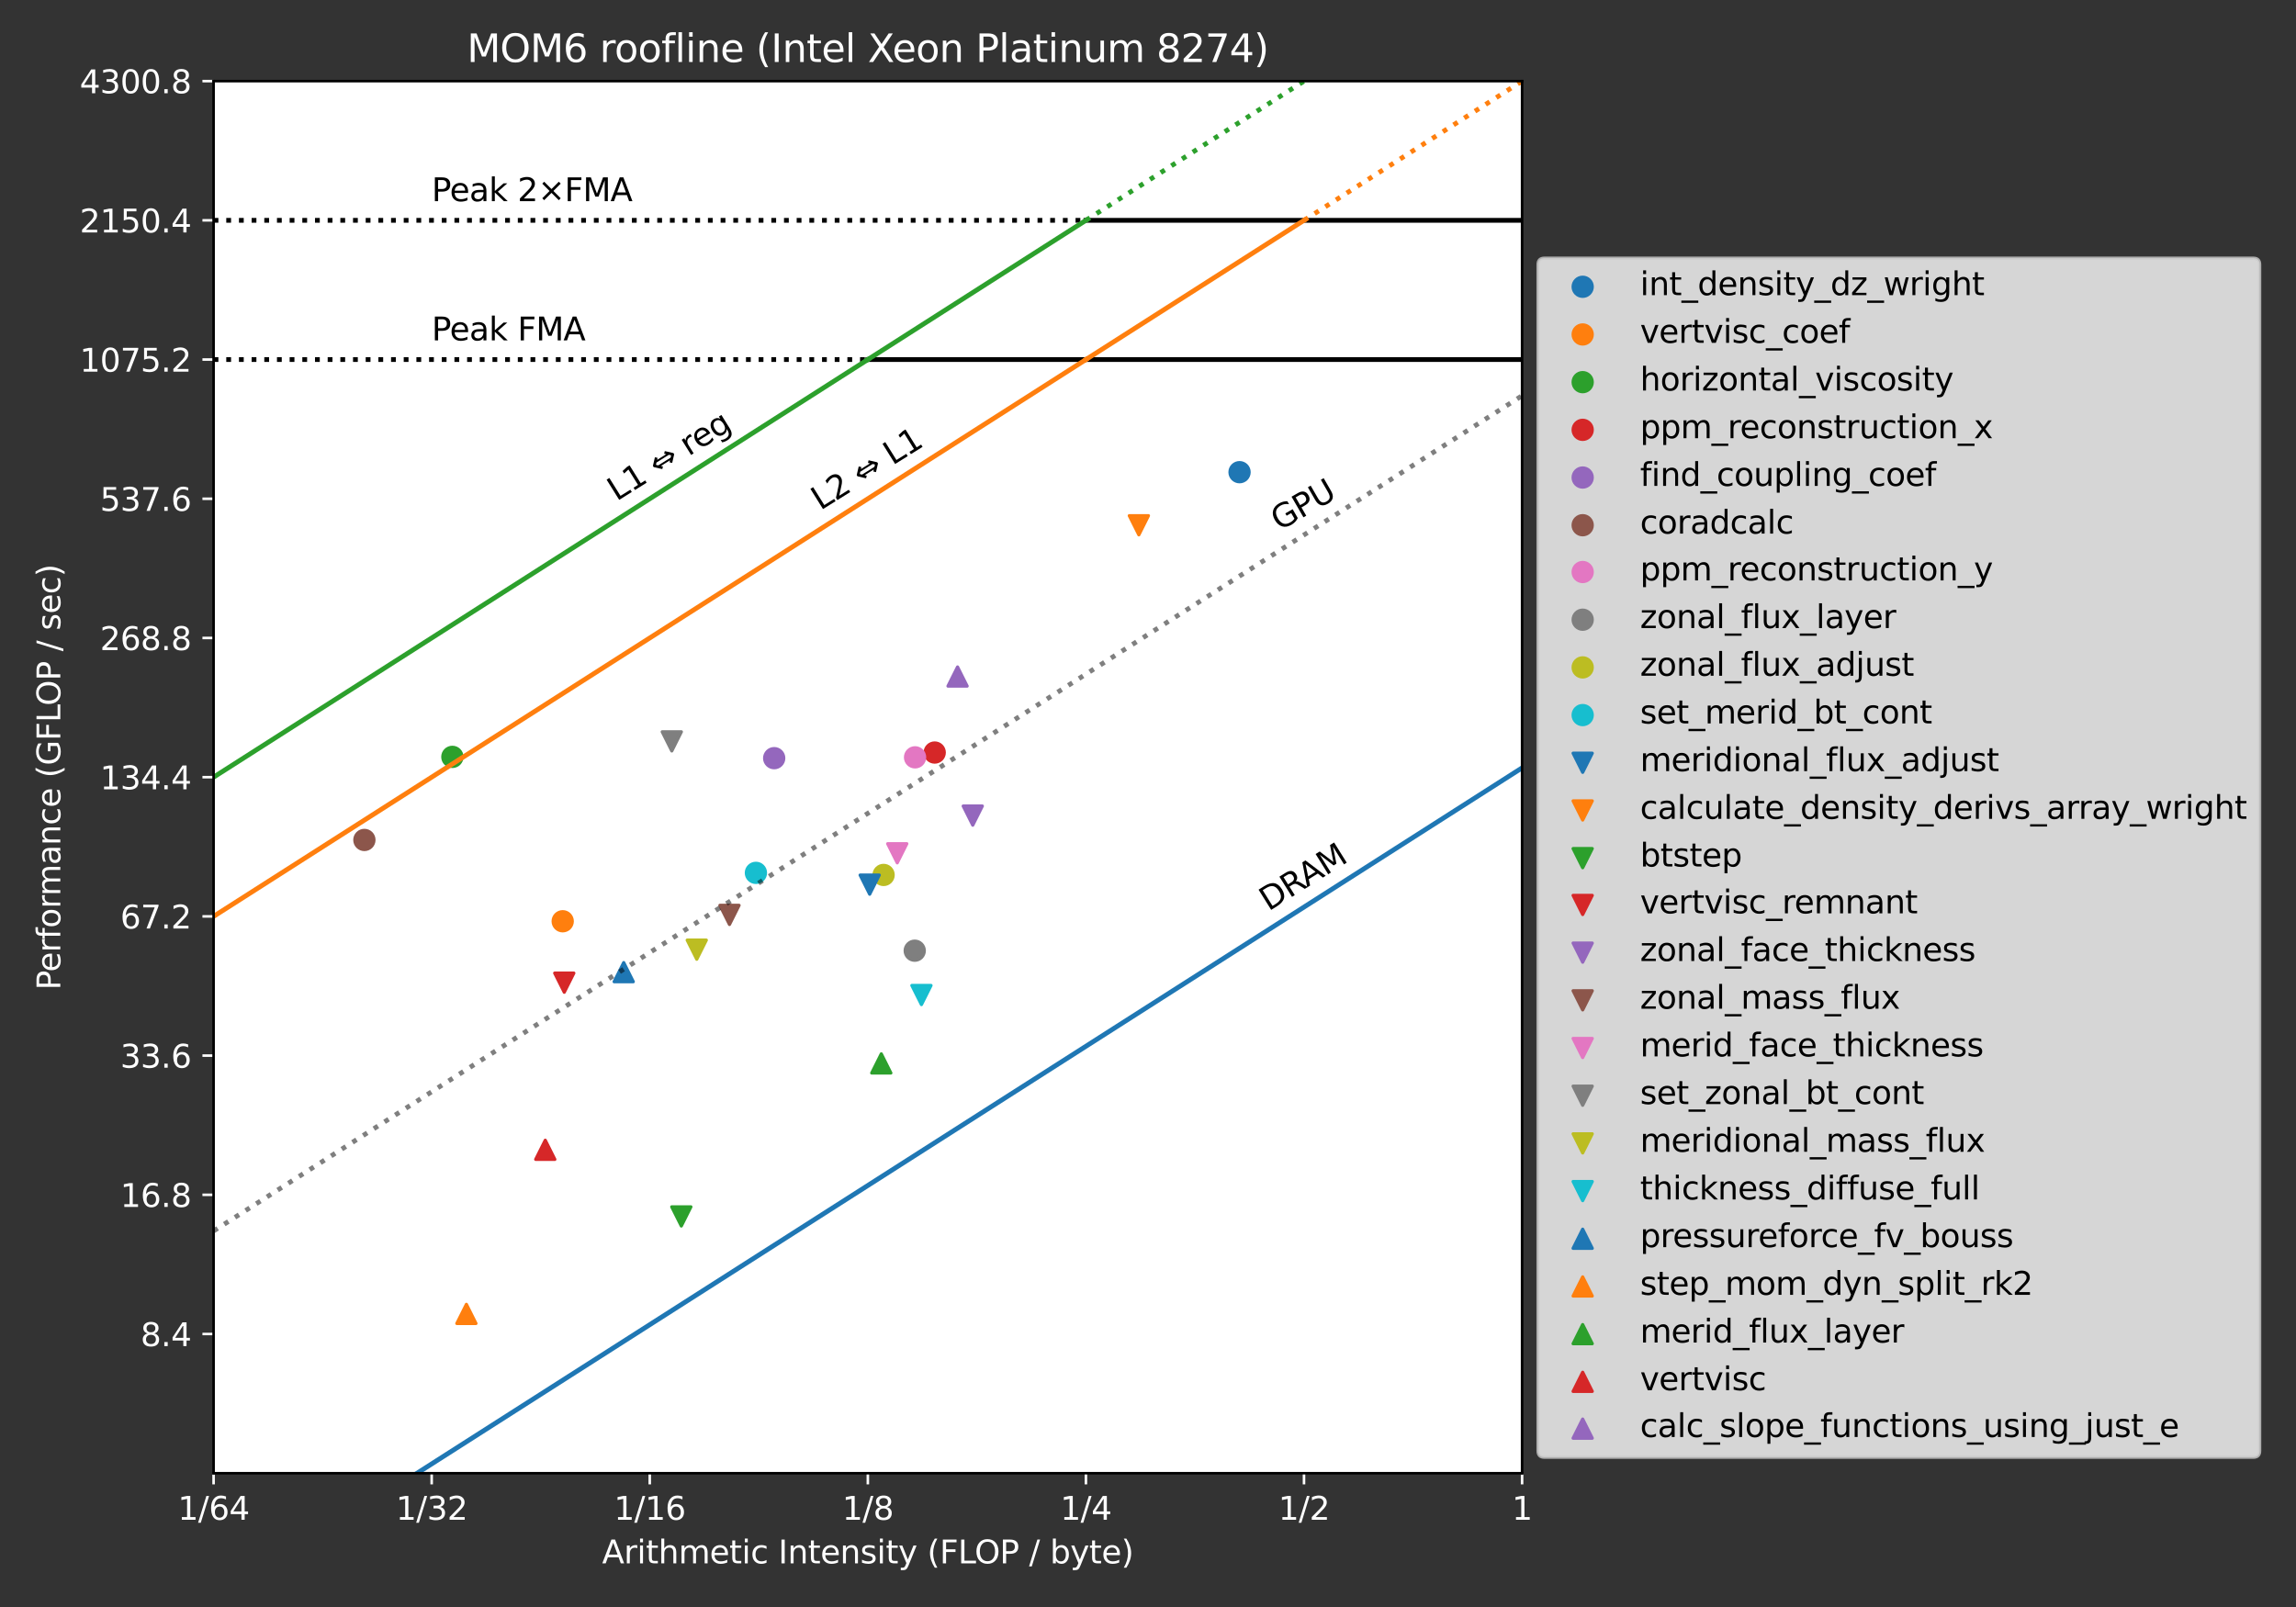 <?xml version="1.0" encoding="utf-8" standalone="no"?>
<!DOCTYPE svg PUBLIC "-//W3C//DTD SVG 1.1//EN"
  "http://www.w3.org/Graphics/SVG/1.1/DTD/svg11.dtd">
<svg xmlns:xlink="http://www.w3.org/1999/xlink" width="720pt" height="504pt" viewBox="0 0 720 504" xmlns="http://www.w3.org/2000/svg" version="1.1">
 <rect x="0" y="0" width="720" height="504" fill="#333333" stroke="none"/>
 <defs>
  <style type="text/css">*{stroke-linejoin: round; stroke-linecap: butt}</style>
 </defs>
 <g id="figure_1">
  <g id="patch_1">
   <path d="M 0 504 
L 720 504 
L 720 0 
L 0 0 
L 0 504 
z
" style="fill: none"/>
  </g>
  <g id="axes_1">
   <g id="patch_2">
    <path d="M 66.98 462.04 
L 477.31 462.04 
L 477.31 25.44 
L 66.98 25.44 
z
" style="fill: #ffffff"/>
   </g>
   <g id="PathCollection_1">
    <defs>
     <path id="m3da3aab20b" d="M 0 3 
C 0.796 3 1.559 2.684 2.121 2.121 
C 2.684 1.559 3 0.796 3 0 
C 3 -0.796 2.684 -1.559 2.121 -2.121 
C 1.559 -2.684 0.796 -3 0 -3 
C -0.796 -3 -1.559 -2.684 -2.121 -2.121 
C -2.684 -1.559 -3 -0.796 -3 0 
C -3 0.796 -2.684 1.559 -2.121 2.121 
C -1.559 2.684 -0.796 3 0 3 
z
" style="stroke: #1f77b4"/>
    </defs>
    <g clip-path="url(#p6c5adc8133)">
     <use xlink:href="#m3da3aab20b" x="388.707" y="148.089" style="fill: #1f77b4; stroke: #1f77b4"/>
    </g>
   </g>
   <g id="PathCollection_2">
    <defs>
     <path id="mba3026c889" d="M 0 3 
C 0.796 3 1.559 2.684 2.121 2.121 
C 2.684 1.559 3 0.796 3 0 
C 3 -0.796 2.684 -1.559 2.121 -2.121 
C 1.559 -2.684 0.796 -3 0 -3 
C -0.796 -3 -1.559 -2.684 -2.121 -2.121 
C -2.684 -1.559 -3 -0.796 -3 0 
C -3 0.796 -2.684 1.559 -2.121 2.121 
C -1.559 2.684 -0.796 3 0 3 
z
" style="stroke: #ff7f0e"/>
    </defs>
    <g clip-path="url(#p6c5adc8133)">
     <use xlink:href="#mba3026c889" x="176.458" y="288.932" style="fill: #ff7f0e; stroke: #ff7f0e"/>
    </g>
   </g>
   <g id="PathCollection_3">
    <defs>
     <path id="m3d22bd8377" d="M 0 3 
C 0.796 3 1.559 2.684 2.121 2.121 
C 2.684 1.559 3 0.796 3 0 
C 3 -0.796 2.684 -1.559 2.121 -2.121 
C 1.559 -2.684 0.796 -3 0 -3 
C -0.796 -3 -1.559 -2.684 -2.121 -2.121 
C -2.684 -1.559 -3 -0.796 -3 0 
C -3 0.796 -2.684 1.559 -2.121 2.121 
C -1.559 2.684 -0.796 3 0 3 
z
" style="stroke: #2ca02c"/>
    </defs>
    <g clip-path="url(#p6c5adc8133)">
     <use xlink:href="#m3d22bd8377" x="141.858" y="237.377" style="fill: #2ca02c; stroke: #2ca02c"/>
    </g>
   </g>
   <g id="PathCollection_4">
    <defs>
     <path id="m5af7c5dc16" d="M 0 3 
C 0.796 3 1.559 2.684 2.121 2.121 
C 2.684 1.559 3 0.796 3 0 
C 3 -0.796 2.684 -1.559 2.121 -2.121 
C 1.559 -2.684 0.796 -3 0 -3 
C -0.796 -3 -1.559 -2.684 -2.121 -2.121 
C -2.684 -1.559 -3 -0.796 -3 0 
C -3 0.796 -2.684 1.559 -2.121 2.121 
C -1.559 2.684 -0.796 3 0 3 
z
" style="stroke: #d62728"/>
    </defs>
    <g clip-path="url(#p6c5adc8133)">
     <use xlink:href="#m5af7c5dc16" x="293.112" y="236.017" style="fill: #d62728; stroke: #d62728"/>
    </g>
   </g>
   <g id="PathCollection_5">
    <defs>
     <path id="ma380c0f016" d="M 0 3 
C 0.796 3 1.559 2.684 2.121 2.121 
C 2.684 1.559 3 0.796 3 0 
C 3 -0.796 2.684 -1.559 2.121 -2.121 
C 1.559 -2.684 0.796 -3 0 -3 
C -0.796 -3 -1.559 -2.684 -2.121 -2.121 
C -2.684 -1.559 -3 -0.796 -3 0 
C -3 0.796 -2.684 1.559 -2.121 2.121 
C -1.559 2.684 -0.796 3 0 3 
z
" style="stroke: #9467bd"/>
    </defs>
    <g clip-path="url(#p6c5adc8133)">
     <use xlink:href="#ma380c0f016" x="242.776" y="237.781" style="fill: #9467bd; stroke: #9467bd"/>
    </g>
   </g>
   <g id="PathCollection_6">
    <defs>
     <path id="mbd13e282db" d="M 0 3 
C 0.796 3 1.559 2.684 2.121 2.121 
C 2.684 1.559 3 0.796 3 0 
C 3 -0.796 2.684 -1.559 2.121 -2.121 
C 1.559 -2.684 0.796 -3 0 -3 
C -0.796 -3 -1.559 -2.684 -2.121 -2.121 
C -2.684 -1.559 -3 -0.796 -3 0 
C -3 0.796 -2.684 1.559 -2.121 2.121 
C -1.559 2.684 -0.796 3 0 3 
z
" style="stroke: #8c564b"/>
    </defs>
    <g clip-path="url(#p6c5adc8133)">
     <use xlink:href="#mbd13e282db" x="114.268" y="263.433" style="fill: #8c564b; stroke: #8c564b"/>
    </g>
   </g>
   <g id="PathCollection_7">
    <defs>
     <path id="m40b284b8af" d="M 0 3 
C 0.796 3 1.559 2.684 2.121 2.121 
C 2.684 1.559 3 0.796 3 0 
C 3 -0.796 2.684 -1.559 2.121 -2.121 
C 1.559 -2.684 0.796 -3 0 -3 
C -0.796 -3 -1.559 -2.684 -2.121 -2.121 
C -2.684 -1.559 -3 -0.796 -3 0 
C -3 0.796 -2.684 1.559 -2.121 2.121 
C -1.559 2.684 -0.796 3 0 3 
z
" style="stroke: #e377c2"/>
    </defs>
    <g clip-path="url(#p6c5adc8133)">
     <use xlink:href="#m40b284b8af" x="286.953" y="237.521" style="fill: #e377c2; stroke: #e377c2"/>
    </g>
   </g>
   <g id="PathCollection_8">
    <defs>
     <path id="m527eaddbe7" d="M 0 3 
C 0.796 3 1.559 2.684 2.121 2.121 
C 2.684 1.559 3 0.796 3 0 
C 3 -0.796 2.684 -1.559 2.121 -2.121 
C 1.559 -2.684 0.796 -3 0 -3 
C -0.796 -3 -1.559 -2.684 -2.121 -2.121 
C -2.684 -1.559 -3 -0.796 -3 0 
C -3 0.796 -2.684 1.559 -2.121 2.121 
C -1.559 2.684 -0.796 3 0 3 
z
" style="stroke: #7f7f7f"/>
    </defs>
    <g clip-path="url(#p6c5adc8133)">
     <use xlink:href="#m527eaddbe7" x="286.849" y="298.164" style="fill: #7f7f7f; stroke: #7f7f7f"/>
    </g>
   </g>
   <g id="PathCollection_9">
    <defs>
     <path id="md50f14f940" d="M 0 3 
C 0.796 3 1.559 2.684 2.121 2.121 
C 2.684 1.559 3 0.796 3 0 
C 3 -0.796 2.684 -1.559 2.121 -2.121 
C 1.559 -2.684 0.796 -3 0 -3 
C -0.796 -3 -1.559 -2.684 -2.121 -2.121 
C -2.684 -1.559 -3 -0.796 -3 0 
C -3 0.796 -2.684 1.559 -2.121 2.121 
C -1.559 2.684 -0.796 3 0 3 
z
" style="stroke: #bcbd22"/>
    </defs>
    <g clip-path="url(#p6c5adc8133)">
     <use xlink:href="#md50f14f940" x="277.084" y="274.407" style="fill: #bcbd22; stroke: #bcbd22"/>
    </g>
   </g>
   <g id="PathCollection_10">
    <defs>
     <path id="m3bd36c4c25" d="M 0 3 
C 0.796 3 1.559 2.684 2.121 2.121 
C 2.684 1.559 3 0.796 3 0 
C 3 -0.796 2.684 -1.559 2.121 -2.121 
C 1.559 -2.684 0.796 -3 0 -3 
C -0.796 -3 -1.559 -2.684 -2.121 -2.121 
C -2.684 -1.559 -3 -0.796 -3 0 
C -3 0.796 -2.684 1.559 -2.121 2.121 
C -1.559 2.684 -0.796 3 0 3 
z
" style="stroke: #17becf"/>
    </defs>
    <g clip-path="url(#p6c5adc8133)">
     <use xlink:href="#m3bd36c4c25" x="237.046" y="273.755" style="fill: #17becf; stroke: #17becf"/>
    </g>
   </g>
   <g id="PathCollection_11">
    <defs>
     <path id="m75246df980" d="M -0 3 
L 3 -3 
L -3 -3 
z
" style="stroke: #1f77b4"/>
    </defs>
    <g clip-path="url(#p6c5adc8133)">
     <use xlink:href="#m75246df980" x="272.724" y="277.45" style="fill: #1f77b4; stroke: #1f77b4"/>
    </g>
   </g>
   <g id="PathCollection_12">
    <defs>
     <path id="m85d96a390c" d="M -0 3 
L 3 -3 
L -3 -3 
z
" style="stroke: #ff7f0e"/>
    </defs>
    <g clip-path="url(#p6c5adc8133)">
     <use xlink:href="#m85d96a390c" x="357.135" y="164.735" style="fill: #ff7f0e; stroke: #ff7f0e"/>
    </g>
   </g>
   <g id="PathCollection_13">
    <defs>
     <path id="m82bf6a8357" d="M -0 3 
L 3 -3 
L -3 -3 
z
" style="stroke: #2ca02c"/>
    </defs>
    <g clip-path="url(#p6c5adc8133)">
     <use xlink:href="#m82bf6a8357" x="213.654" y="381.502" style="fill: #2ca02c; stroke: #2ca02c"/>
    </g>
   </g>
   <g id="PathCollection_14">
    <defs>
     <path id="m551ba361eb" d="M -0 3 
L 3 -3 
L -3 -3 
z
" style="stroke: #d62728"/>
    </defs>
    <g clip-path="url(#p6c5adc8133)">
     <use xlink:href="#m551ba361eb" x="176.947" y="308.192" style="fill: #d62728; stroke: #d62728"/>
    </g>
   </g>
   <g id="PathCollection_15">
    <defs>
     <path id="ma02dc78372" d="M -0 3 
L 3 -3 
L -3 -3 
z
" style="stroke: #9467bd"/>
    </defs>
    <g clip-path="url(#p6c5adc8133)">
     <use xlink:href="#ma02dc78372" x="305.048" y="255.797" style="fill: #9467bd; stroke: #9467bd"/>
    </g>
   </g>
   <g id="PathCollection_16">
    <defs>
     <path id="m340fdd260c" d="M -0 3 
L 3 -3 
L -3 -3 
z
" style="stroke: #8c564b"/>
    </defs>
    <g clip-path="url(#p6c5adc8133)">
     <use xlink:href="#m340fdd260c" x="228.758" y="286.938" style="fill: #8c564b; stroke: #8c564b"/>
    </g>
   </g>
   <g id="PathCollection_17">
    <defs>
     <path id="m80ea6be575" d="M -0 3 
L 3 -3 
L -3 -3 
z
" style="stroke: #e377c2"/>
    </defs>
    <g clip-path="url(#p6c5adc8133)">
     <use xlink:href="#m80ea6be575" x="281.364" y="267.61" style="fill: #e377c2; stroke: #e377c2"/>
    </g>
   </g>
   <g id="PathCollection_18">
    <defs>
     <path id="me051773e0e" d="M -0 3 
L 3 -3 
L -3 -3 
z
" style="stroke: #7f7f7f"/>
    </defs>
    <g clip-path="url(#p6c5adc8133)">
     <use xlink:href="#me051773e0e" x="210.667" y="232.516" style="fill: #7f7f7f; stroke: #7f7f7f"/>
    </g>
   </g>
   <g id="PathCollection_19">
    <defs>
     <path id="mde42c9b261" d="M -0 3 
L 3 -3 
L -3 -3 
z
" style="stroke: #bcbd22"/>
    </defs>
    <g clip-path="url(#p6c5adc8133)">
     <use xlink:href="#mde42c9b261" x="218.497" y="297.845" style="fill: #bcbd22; stroke: #bcbd22"/>
    </g>
   </g>
   <g id="PathCollection_20">
    <defs>
     <path id="m28f6f351bb" d="M -0 3 
L 3 -3 
L -3 -3 
z
" style="stroke: #17becf"/>
    </defs>
    <g clip-path="url(#p6c5adc8133)">
     <use xlink:href="#m28f6f351bb" x="288.953" y="312.066" style="fill: #17becf; stroke: #17becf"/>
    </g>
   </g>
   <g id="PathCollection_21">
    <defs>
     <path id="m17d1bf1bbb" d="M 0 -3 
L -3 3 
L 3 3 
z
" style="stroke: #1f77b4"/>
    </defs>
    <g clip-path="url(#p6c5adc8133)">
     <use xlink:href="#m17d1bf1bbb" x="195.589" y="304.895" style="fill: #1f77b4; stroke: #1f77b4"/>
    </g>
   </g>
   <g id="PathCollection_22">
    <defs>
     <path id="maf04445150" d="M 0 -3 
L -3 3 
L 3 3 
z
" style="stroke: #ff7f0e"/>
    </defs>
    <g clip-path="url(#p6c5adc8133)">
     <use xlink:href="#maf04445150" x="146.258" y="412.076" style="fill: #ff7f0e; stroke: #ff7f0e"/>
    </g>
   </g>
   <g id="PathCollection_23">
    <defs>
     <path id="m1caa3a3e94" d="M 0 -3 
L -3 3 
L 3 3 
z
" style="stroke: #2ca02c"/>
    </defs>
    <g clip-path="url(#p6c5adc8133)">
     <use xlink:href="#m1caa3a3e94" x="276.362" y="333.525" style="fill: #2ca02c; stroke: #2ca02c"/>
    </g>
   </g>
   <g id="PathCollection_24">
    <defs>
     <path id="m452fc45bbd" d="M 0 -3 
L -3 3 
L 3 3 
z
" style="stroke: #d62728"/>
    </defs>
    <g clip-path="url(#p6c5adc8133)">
     <use xlink:href="#m452fc45bbd" x="170.99" y="360.613" style="fill: #d62728; stroke: #d62728"/>
    </g>
   </g>
   <g id="PathCollection_25">
    <defs>
     <path id="m68be4a7a5a" d="M 0 -3 
L -3 3 
L 3 3 
z
" style="stroke: #9467bd"/>
    </defs>
    <g clip-path="url(#p6c5adc8133)">
     <use xlink:href="#m68be4a7a5a" x="300.28" y="212.181" style="fill: #9467bd; stroke: #9467bd"/>
    </g>
   </g>
   <g id="matplotlib.axis_1">
    <g id="xtick_1">
     <g id="line2d_1">
      <defs>
       <path id="mb23a3772eb" d="M 0 0 
L 0 3.5 
" style="stroke: #ffffff; stroke-width: 0.8"/>
      </defs>
      <g>
       <use xlink:href="#mb23a3772eb" x="66.98" y="462.04" style="fill: #ffffff; stroke: #ffffff; stroke-width: 0.8"/>
      </g>
     </g>
     <g id="text_1">
      <!-- 1/64 -->
      <g style="fill: #ffffff" transform="translate(55.752 476.638)scale(0.1 -0.1)">
       <defs>
        <path id="DejaVuSans-31" d="M 794 531 
L 1825 531 
L 1825 4091 
L 703 3866 
L 703 4441 
L 1819 4666 
L 2450 4666 
L 2450 531 
L 3481 531 
L 3481 0 
L 794 0 
L 794 531 
z
" transform="scale(0.016)"/>
        <path id="DejaVuSans-2f" d="M 1625 4666 
L 2156 4666 
L 531 -594 
L 0 -594 
L 1625 4666 
z
" transform="scale(0.016)"/>
        <path id="DejaVuSans-36" d="M 2113 2584 
Q 1688 2584 1439 2293 
Q 1191 2003 1191 1497 
Q 1191 994 1439 701 
Q 1688 409 2113 409 
Q 2538 409 2786 701 
Q 3034 994 3034 1497 
Q 3034 2003 2786 2293 
Q 2538 2584 2113 2584 
z
M 3366 4563 
L 3366 3988 
Q 3128 4100 2886 4159 
Q 2644 4219 2406 4219 
Q 1781 4219 1451 3797 
Q 1122 3375 1075 2522 
Q 1259 2794 1537 2939 
Q 1816 3084 2150 3084 
Q 2853 3084 3261 2657 
Q 3669 2231 3669 1497 
Q 3669 778 3244 343 
Q 2819 -91 2113 -91 
Q 1303 -91 875 529 
Q 447 1150 447 2328 
Q 447 3434 972 4092 
Q 1497 4750 2381 4750 
Q 2619 4750 2861 4703 
Q 3103 4656 3366 4563 
z
" transform="scale(0.016)"/>
        <path id="DejaVuSans-34" d="M 2419 4116 
L 825 1625 
L 2419 1625 
L 2419 4116 
z
M 2253 4666 
L 3047 4666 
L 3047 1625 
L 3713 1625 
L 3713 1100 
L 3047 1100 
L 3047 0 
L 2419 0 
L 2419 1100 
L 313 1100 
L 313 1709 
L 2253 4666 
z
" transform="scale(0.016)"/>
       </defs>
       <use xlink:href="#DejaVuSans-31"/>
       <use xlink:href="#DejaVuSans-2f" x="63.623"/>
       <use xlink:href="#DejaVuSans-36" x="97.314"/>
       <use xlink:href="#DejaVuSans-34" x="160.938"/>
      </g>
     </g>
    </g>
    <g id="xtick_2">
     <g id="line2d_2">
      <g>
       <use xlink:href="#mb23a3772eb" x="135.368" y="462.04" style="fill: #ffffff; stroke: #ffffff; stroke-width: 0.8"/>
      </g>
     </g>
     <g id="text_2">
      <!-- 1/32 -->
      <g style="fill: #ffffff" transform="translate(124.14 476.638)scale(0.1 -0.1)">
       <defs>
        <path id="DejaVuSans-33" d="M 2597 2516 
Q 3050 2419 3304 2112 
Q 3559 1806 3559 1356 
Q 3559 666 3084 287 
Q 2609 -91 1734 -91 
Q 1441 -91 1130 -33 
Q 819 25 488 141 
L 488 750 
Q 750 597 1062 519 
Q 1375 441 1716 441 
Q 2309 441 2620 675 
Q 2931 909 2931 1356 
Q 2931 1769 2642 2001 
Q 2353 2234 1838 2234 
L 1294 2234 
L 1294 2753 
L 1863 2753 
Q 2328 2753 2575 2939 
Q 2822 3125 2822 3475 
Q 2822 3834 2567 4026 
Q 2313 4219 1838 4219 
Q 1578 4219 1281 4162 
Q 984 4106 628 3988 
L 628 4550 
Q 988 4650 1302 4700 
Q 1616 4750 1894 4750 
Q 2613 4750 3031 4423 
Q 3450 4097 3450 3541 
Q 3450 3153 3228 2886 
Q 3006 2619 2597 2516 
z
" transform="scale(0.016)"/>
        <path id="DejaVuSans-32" d="M 1228 531 
L 3431 531 
L 3431 0 
L 469 0 
L 469 531 
Q 828 903 1448 1529 
Q 2069 2156 2228 2338 
Q 2531 2678 2651 2914 
Q 2772 3150 2772 3378 
Q 2772 3750 2511 3984 
Q 2250 4219 1831 4219 
Q 1534 4219 1204 4116 
Q 875 4013 500 3803 
L 500 4441 
Q 881 4594 1212 4672 
Q 1544 4750 1819 4750 
Q 2544 4750 2975 4387 
Q 3406 4025 3406 3419 
Q 3406 3131 3298 2873 
Q 3191 2616 2906 2266 
Q 2828 2175 2409 1742 
Q 1991 1309 1228 531 
z
" transform="scale(0.016)"/>
       </defs>
       <use xlink:href="#DejaVuSans-31"/>
       <use xlink:href="#DejaVuSans-2f" x="63.623"/>
       <use xlink:href="#DejaVuSans-33" x="97.314"/>
       <use xlink:href="#DejaVuSans-32" x="160.938"/>
      </g>
     </g>
    </g>
    <g id="xtick_3">
     <g id="line2d_3">
      <g>
       <use xlink:href="#mb23a3772eb" x="203.757" y="462.04" style="fill: #ffffff; stroke: #ffffff; stroke-width: 0.8"/>
      </g>
     </g>
     <g id="text_3">
      <!-- 1/16 -->
      <g style="fill: #ffffff" transform="translate(192.529 476.638)scale(0.1 -0.1)">
       <use xlink:href="#DejaVuSans-31"/>
       <use xlink:href="#DejaVuSans-2f" x="63.623"/>
       <use xlink:href="#DejaVuSans-31" x="97.314"/>
       <use xlink:href="#DejaVuSans-36" x="160.938"/>
      </g>
     </g>
    </g>
    <g id="xtick_4">
     <g id="line2d_4">
      <g>
       <use xlink:href="#mb23a3772eb" x="272.145" y="462.04" style="fill: #ffffff; stroke: #ffffff; stroke-width: 0.8"/>
      </g>
     </g>
     <g id="text_4">
      <!-- 1/8 -->
      <g style="fill: #ffffff" transform="translate(264.098 476.638)scale(0.1 -0.1)">
       <defs>
        <path id="DejaVuSans-38" d="M 2034 2216 
Q 1584 2216 1326 1975 
Q 1069 1734 1069 1313 
Q 1069 891 1326 650 
Q 1584 409 2034 409 
Q 2484 409 2743 651 
Q 3003 894 3003 1313 
Q 3003 1734 2745 1975 
Q 2488 2216 2034 2216 
z
M 1403 2484 
Q 997 2584 770 2862 
Q 544 3141 544 3541 
Q 544 4100 942 4425 
Q 1341 4750 2034 4750 
Q 2731 4750 3128 4425 
Q 3525 4100 3525 3541 
Q 3525 3141 3298 2862 
Q 3072 2584 2669 2484 
Q 3125 2378 3379 2068 
Q 3634 1759 3634 1313 
Q 3634 634 3220 271 
Q 2806 -91 2034 -91 
Q 1263 -91 848 271 
Q 434 634 434 1313 
Q 434 1759 690 2068 
Q 947 2378 1403 2484 
z
M 1172 3481 
Q 1172 3119 1398 2916 
Q 1625 2713 2034 2713 
Q 2441 2713 2670 2916 
Q 2900 3119 2900 3481 
Q 2900 3844 2670 4047 
Q 2441 4250 2034 4250 
Q 1625 4250 1398 4047 
Q 1172 3844 1172 3481 
z
" transform="scale(0.016)"/>
       </defs>
       <use xlink:href="#DejaVuSans-31"/>
       <use xlink:href="#DejaVuSans-2f" x="63.623"/>
       <use xlink:href="#DejaVuSans-38" x="97.314"/>
      </g>
     </g>
    </g>
    <g id="xtick_5">
     <g id="line2d_5">
      <g>
       <use xlink:href="#mb23a3772eb" x="340.533" y="462.04" style="fill: #ffffff; stroke: #ffffff; stroke-width: 0.8"/>
      </g>
     </g>
     <g id="text_5">
      <!-- 1/4 -->
      <g style="fill: #ffffff" transform="translate(332.486 476.638)scale(0.1 -0.1)">
       <use xlink:href="#DejaVuSans-31"/>
       <use xlink:href="#DejaVuSans-2f" x="63.623"/>
       <use xlink:href="#DejaVuSans-34" x="97.314"/>
      </g>
     </g>
    </g>
    <g id="xtick_6">
     <g id="line2d_6">
      <g>
       <use xlink:href="#mb23a3772eb" x="408.922" y="462.04" style="fill: #ffffff; stroke: #ffffff; stroke-width: 0.8"/>
      </g>
     </g>
     <g id="text_6">
      <!-- 1/2 -->
      <g style="fill: #ffffff" transform="translate(400.875 476.638)scale(0.1 -0.1)">
       <use xlink:href="#DejaVuSans-31"/>
       <use xlink:href="#DejaVuSans-2f" x="63.623"/>
       <use xlink:href="#DejaVuSans-32" x="97.314"/>
      </g>
     </g>
    </g>
    <g id="xtick_7">
     <g id="line2d_7">
      <g>
       <use xlink:href="#mb23a3772eb" x="477.31" y="462.04" style="fill: #ffffff; stroke: #ffffff; stroke-width: 0.8"/>
      </g>
     </g>
     <g id="text_7">
      <!-- 1 -->
      <g style="fill: #ffffff" transform="translate(474.129 476.638)scale(0.1 -0.1)">
       <use xlink:href="#DejaVuSans-31"/>
      </g>
     </g>
    </g>
    <g id="text_8">
     <!-- Arithmetic Intensity (FLOP / byte) -->
     <g style="fill: #ffffff" transform="translate(188.8 490.317)scale(0.1 -0.1)">
      <defs>
       <path id="DejaVuSans-41" d="M 2188 4044 
L 1331 1722 
L 3047 1722 
L 2188 4044 
z
M 1831 4666 
L 2547 4666 
L 4325 0 
L 3669 0 
L 3244 1197 
L 1141 1197 
L 716 0 
L 50 0 
L 1831 4666 
z
" transform="scale(0.016)"/>
       <path id="DejaVuSans-72" d="M 2631 2963 
Q 2534 3019 2420 3045 
Q 2306 3072 2169 3072 
Q 1681 3072 1420 2755 
Q 1159 2438 1159 1844 
L 1159 0 
L 581 0 
L 581 3500 
L 1159 3500 
L 1159 2956 
Q 1341 3275 1631 3429 
Q 1922 3584 2338 3584 
Q 2397 3584 2469 3576 
Q 2541 3569 2628 3553 
L 2631 2963 
z
" transform="scale(0.016)"/>
       <path id="DejaVuSans-69" d="M 603 3500 
L 1178 3500 
L 1178 0 
L 603 0 
L 603 3500 
z
M 603 4863 
L 1178 4863 
L 1178 4134 
L 603 4134 
L 603 4863 
z
" transform="scale(0.016)"/>
       <path id="DejaVuSans-74" d="M 1172 4494 
L 1172 3500 
L 2356 3500 
L 2356 3053 
L 1172 3053 
L 1172 1153 
Q 1172 725 1289 603 
Q 1406 481 1766 481 
L 2356 481 
L 2356 0 
L 1766 0 
Q 1100 0 847 248 
Q 594 497 594 1153 
L 594 3053 
L 172 3053 
L 172 3500 
L 594 3500 
L 594 4494 
L 1172 4494 
z
" transform="scale(0.016)"/>
       <path id="DejaVuSans-68" d="M 3513 2113 
L 3513 0 
L 2938 0 
L 2938 2094 
Q 2938 2591 2744 2837 
Q 2550 3084 2163 3084 
Q 1697 3084 1428 2787 
Q 1159 2491 1159 1978 
L 1159 0 
L 581 0 
L 581 4863 
L 1159 4863 
L 1159 2956 
Q 1366 3272 1645 3428 
Q 1925 3584 2291 3584 
Q 2894 3584 3203 3211 
Q 3513 2838 3513 2113 
z
" transform="scale(0.016)"/>
       <path id="DejaVuSans-6d" d="M 3328 2828 
Q 3544 3216 3844 3400 
Q 4144 3584 4550 3584 
Q 5097 3584 5394 3201 
Q 5691 2819 5691 2113 
L 5691 0 
L 5113 0 
L 5113 2094 
Q 5113 2597 4934 2840 
Q 4756 3084 4391 3084 
Q 3944 3084 3684 2787 
Q 3425 2491 3425 1978 
L 3425 0 
L 2847 0 
L 2847 2094 
Q 2847 2600 2669 2842 
Q 2491 3084 2119 3084 
Q 1678 3084 1418 2786 
Q 1159 2488 1159 1978 
L 1159 0 
L 581 0 
L 581 3500 
L 1159 3500 
L 1159 2956 
Q 1356 3278 1631 3431 
Q 1906 3584 2284 3584 
Q 2666 3584 2933 3390 
Q 3200 3197 3328 2828 
z
" transform="scale(0.016)"/>
       <path id="DejaVuSans-65" d="M 3597 1894 
L 3597 1613 
L 953 1613 
Q 991 1019 1311 708 
Q 1631 397 2203 397 
Q 2534 397 2845 478 
Q 3156 559 3463 722 
L 3463 178 
Q 3153 47 2828 -22 
Q 2503 -91 2169 -91 
Q 1331 -91 842 396 
Q 353 884 353 1716 
Q 353 2575 817 3079 
Q 1281 3584 2069 3584 
Q 2775 3584 3186 3129 
Q 3597 2675 3597 1894 
z
M 3022 2063 
Q 3016 2534 2758 2815 
Q 2500 3097 2075 3097 
Q 1594 3097 1305 2825 
Q 1016 2553 972 2059 
L 3022 2063 
z
" transform="scale(0.016)"/>
       <path id="DejaVuSans-63" d="M 3122 3366 
L 3122 2828 
Q 2878 2963 2633 3030 
Q 2388 3097 2138 3097 
Q 1578 3097 1268 2742 
Q 959 2388 959 1747 
Q 959 1106 1268 751 
Q 1578 397 2138 397 
Q 2388 397 2633 464 
Q 2878 531 3122 666 
L 3122 134 
Q 2881 22 2623 -34 
Q 2366 -91 2075 -91 
Q 1284 -91 818 406 
Q 353 903 353 1747 
Q 353 2603 823 3093 
Q 1294 3584 2113 3584 
Q 2378 3584 2631 3529 
Q 2884 3475 3122 3366 
z
" transform="scale(0.016)"/>
       <path id="DejaVuSans-20" transform="scale(0.016)"/>
       <path id="DejaVuSans-49" d="M 628 4666 
L 1259 4666 
L 1259 0 
L 628 0 
L 628 4666 
z
" transform="scale(0.016)"/>
       <path id="DejaVuSans-6e" d="M 3513 2113 
L 3513 0 
L 2938 0 
L 2938 2094 
Q 2938 2591 2744 2837 
Q 2550 3084 2163 3084 
Q 1697 3084 1428 2787 
Q 1159 2491 1159 1978 
L 1159 0 
L 581 0 
L 581 3500 
L 1159 3500 
L 1159 2956 
Q 1366 3272 1645 3428 
Q 1925 3584 2291 3584 
Q 2894 3584 3203 3211 
Q 3513 2838 3513 2113 
z
" transform="scale(0.016)"/>
       <path id="DejaVuSans-73" d="M 2834 3397 
L 2834 2853 
Q 2591 2978 2328 3040 
Q 2066 3103 1784 3103 
Q 1356 3103 1142 2972 
Q 928 2841 928 2578 
Q 928 2378 1081 2264 
Q 1234 2150 1697 2047 
L 1894 2003 
Q 2506 1872 2764 1633 
Q 3022 1394 3022 966 
Q 3022 478 2636 193 
Q 2250 -91 1575 -91 
Q 1294 -91 989 -36 
Q 684 19 347 128 
L 347 722 
Q 666 556 975 473 
Q 1284 391 1588 391 
Q 1994 391 2212 530 
Q 2431 669 2431 922 
Q 2431 1156 2273 1281 
Q 2116 1406 1581 1522 
L 1381 1569 
Q 847 1681 609 1914 
Q 372 2147 372 2553 
Q 372 3047 722 3315 
Q 1072 3584 1716 3584 
Q 2034 3584 2315 3537 
Q 2597 3491 2834 3397 
z
" transform="scale(0.016)"/>
       <path id="DejaVuSans-79" d="M 2059 -325 
Q 1816 -950 1584 -1140 
Q 1353 -1331 966 -1331 
L 506 -1331 
L 506 -850 
L 844 -850 
Q 1081 -850 1212 -737 
Q 1344 -625 1503 -206 
L 1606 56 
L 191 3500 
L 800 3500 
L 1894 763 
L 2988 3500 
L 3597 3500 
L 2059 -325 
z
" transform="scale(0.016)"/>
       <path id="DejaVuSans-28" d="M 1984 4856 
Q 1566 4138 1362 3434 
Q 1159 2731 1159 2009 
Q 1159 1288 1364 580 
Q 1569 -128 1984 -844 
L 1484 -844 
Q 1016 -109 783 600 
Q 550 1309 550 2009 
Q 550 2706 781 3412 
Q 1013 4119 1484 4856 
L 1984 4856 
z
" transform="scale(0.016)"/>
       <path id="DejaVuSans-46" d="M 628 4666 
L 3309 4666 
L 3309 4134 
L 1259 4134 
L 1259 2759 
L 3109 2759 
L 3109 2228 
L 1259 2228 
L 1259 0 
L 628 0 
L 628 4666 
z
" transform="scale(0.016)"/>
       <path id="DejaVuSans-4c" d="M 628 4666 
L 1259 4666 
L 1259 531 
L 3531 531 
L 3531 0 
L 628 0 
L 628 4666 
z
" transform="scale(0.016)"/>
       <path id="DejaVuSans-4f" d="M 2522 4238 
Q 1834 4238 1429 3725 
Q 1025 3213 1025 2328 
Q 1025 1447 1429 934 
Q 1834 422 2522 422 
Q 3209 422 3611 934 
Q 4013 1447 4013 2328 
Q 4013 3213 3611 3725 
Q 3209 4238 2522 4238 
z
M 2522 4750 
Q 3503 4750 4090 4092 
Q 4678 3434 4678 2328 
Q 4678 1225 4090 567 
Q 3503 -91 2522 -91 
Q 1538 -91 948 565 
Q 359 1222 359 2328 
Q 359 3434 948 4092 
Q 1538 4750 2522 4750 
z
" transform="scale(0.016)"/>
       <path id="DejaVuSans-50" d="M 1259 4147 
L 1259 2394 
L 2053 2394 
Q 2494 2394 2734 2622 
Q 2975 2850 2975 3272 
Q 2975 3691 2734 3919 
Q 2494 4147 2053 4147 
L 1259 4147 
z
M 628 4666 
L 2053 4666 
Q 2838 4666 3239 4311 
Q 3641 3956 3641 3272 
Q 3641 2581 3239 2228 
Q 2838 1875 2053 1875 
L 1259 1875 
L 1259 0 
L 628 0 
L 628 4666 
z
" transform="scale(0.016)"/>
       <path id="DejaVuSans-62" d="M 3116 1747 
Q 3116 2381 2855 2742 
Q 2594 3103 2138 3103 
Q 1681 3103 1420 2742 
Q 1159 2381 1159 1747 
Q 1159 1113 1420 752 
Q 1681 391 2138 391 
Q 2594 391 2855 752 
Q 3116 1113 3116 1747 
z
M 1159 2969 
Q 1341 3281 1617 3432 
Q 1894 3584 2278 3584 
Q 2916 3584 3314 3078 
Q 3713 2572 3713 1747 
Q 3713 922 3314 415 
Q 2916 -91 2278 -91 
Q 1894 -91 1617 61 
Q 1341 213 1159 525 
L 1159 0 
L 581 0 
L 581 4863 
L 1159 4863 
L 1159 2969 
z
" transform="scale(0.016)"/>
       <path id="DejaVuSans-29" d="M 513 4856 
L 1013 4856 
Q 1481 4119 1714 3412 
Q 1947 2706 1947 2009 
Q 1947 1309 1714 600 
Q 1481 -109 1013 -844 
L 513 -844 
Q 928 -128 1133 580 
Q 1338 1288 1338 2009 
Q 1338 2731 1133 3434 
Q 928 4138 513 4856 
z
" transform="scale(0.016)"/>
      </defs>
      <use xlink:href="#DejaVuSans-41"/>
      <use xlink:href="#DejaVuSans-72" x="68.408"/>
      <use xlink:href="#DejaVuSans-69" x="109.521"/>
      <use xlink:href="#DejaVuSans-74" x="137.305"/>
      <use xlink:href="#DejaVuSans-68" x="176.514"/>
      <use xlink:href="#DejaVuSans-6d" x="239.893"/>
      <use xlink:href="#DejaVuSans-65" x="337.305"/>
      <use xlink:href="#DejaVuSans-74" x="398.828"/>
      <use xlink:href="#DejaVuSans-69" x="438.037"/>
      <use xlink:href="#DejaVuSans-63" x="465.82"/>
      <use xlink:href="#DejaVuSans-20" x="520.801"/>
      <use xlink:href="#DejaVuSans-49" x="552.588"/>
      <use xlink:href="#DejaVuSans-6e" x="582.08"/>
      <use xlink:href="#DejaVuSans-74" x="645.459"/>
      <use xlink:href="#DejaVuSans-65" x="684.668"/>
      <use xlink:href="#DejaVuSans-6e" x="746.191"/>
      <use xlink:href="#DejaVuSans-73" x="809.57"/>
      <use xlink:href="#DejaVuSans-69" x="861.67"/>
      <use xlink:href="#DejaVuSans-74" x="889.453"/>
      <use xlink:href="#DejaVuSans-79" x="928.662"/>
      <use xlink:href="#DejaVuSans-20" x="987.842"/>
      <use xlink:href="#DejaVuSans-28" x="1019.629"/>
      <use xlink:href="#DejaVuSans-46" x="1058.643"/>
      <use xlink:href="#DejaVuSans-4c" x="1116.162"/>
      <use xlink:href="#DejaVuSans-4f" x="1168.25"/>
      <use xlink:href="#DejaVuSans-50" x="1246.961"/>
      <use xlink:href="#DejaVuSans-20" x="1307.264"/>
      <use xlink:href="#DejaVuSans-2f" x="1339.051"/>
      <use xlink:href="#DejaVuSans-20" x="1372.742"/>
      <use xlink:href="#DejaVuSans-62" x="1404.529"/>
      <use xlink:href="#DejaVuSans-79" x="1468.006"/>
      <use xlink:href="#DejaVuSans-74" x="1527.186"/>
      <use xlink:href="#DejaVuSans-65" x="1566.395"/>
      <use xlink:href="#DejaVuSans-29" x="1627.918"/>
     </g>
    </g>
   </g>
   <g id="matplotlib.axis_2">
    <g id="ytick_1">
     <g id="line2d_8">
      <defs>
       <path id="m1ca8087099" d="M 0 0 
L -3.5 0 
" style="stroke: #ffffff; stroke-width: 0.8"/>
      </defs>
      <g>
       <use xlink:href="#m1ca8087099" x="66.98" y="418.38" style="fill: #ffffff; stroke: #ffffff; stroke-width: 0.8"/>
      </g>
     </g>
     <g id="text_9">
      <!-- 8.4 -->
      <g style="fill: #ffffff" transform="translate(44.077 422.179)scale(0.1 -0.1)">
       <defs>
        <path id="DejaVuSans-2e" d="M 684 794 
L 1344 794 
L 1344 0 
L 684 0 
L 684 794 
z
" transform="scale(0.016)"/>
       </defs>
       <use xlink:href="#DejaVuSans-38"/>
       <use xlink:href="#DejaVuSans-2e" x="63.623"/>
       <use xlink:href="#DejaVuSans-34" x="95.41"/>
      </g>
     </g>
    </g>
    <g id="ytick_2">
     <g id="line2d_9">
      <g>
       <use xlink:href="#m1ca8087099" x="66.98" y="374.72" style="fill: #ffffff; stroke: #ffffff; stroke-width: 0.8"/>
      </g>
     </g>
     <g id="text_10">
      <!-- 16.8 -->
      <g style="fill: #ffffff" transform="translate(37.714 378.519)scale(0.1 -0.1)">
       <use xlink:href="#DejaVuSans-31"/>
       <use xlink:href="#DejaVuSans-36" x="63.623"/>
       <use xlink:href="#DejaVuSans-2e" x="127.246"/>
       <use xlink:href="#DejaVuSans-38" x="159.033"/>
      </g>
     </g>
    </g>
    <g id="ytick_3">
     <g id="line2d_10">
      <g>
       <use xlink:href="#m1ca8087099" x="66.98" y="331.06" style="fill: #ffffff; stroke: #ffffff; stroke-width: 0.8"/>
      </g>
     </g>
     <g id="text_11">
      <!-- 33.6 -->
      <g style="fill: #ffffff" transform="translate(37.714 334.859)scale(0.1 -0.1)">
       <use xlink:href="#DejaVuSans-33"/>
       <use xlink:href="#DejaVuSans-33" x="63.623"/>
       <use xlink:href="#DejaVuSans-2e" x="127.246"/>
       <use xlink:href="#DejaVuSans-36" x="159.033"/>
      </g>
     </g>
    </g>
    <g id="ytick_4">
     <g id="line2d_11">
      <g>
       <use xlink:href="#m1ca8087099" x="66.98" y="287.4" style="fill: #ffffff; stroke: #ffffff; stroke-width: 0.8"/>
      </g>
     </g>
     <g id="text_12">
      <!-- 67.2 -->
      <g style="fill: #ffffff" transform="translate(37.714 291.199)scale(0.1 -0.1)">
       <defs>
        <path id="DejaVuSans-37" d="M 525 4666 
L 3525 4666 
L 3525 4397 
L 1831 0 
L 1172 0 
L 2766 4134 
L 525 4134 
L 525 4666 
z
" transform="scale(0.016)"/>
       </defs>
       <use xlink:href="#DejaVuSans-36"/>
       <use xlink:href="#DejaVuSans-37" x="63.623"/>
       <use xlink:href="#DejaVuSans-2e" x="127.246"/>
       <use xlink:href="#DejaVuSans-32" x="159.033"/>
      </g>
     </g>
    </g>
    <g id="ytick_5">
     <g id="line2d_12">
      <g>
       <use xlink:href="#m1ca8087099" x="66.98" y="243.74" style="fill: #ffffff; stroke: #ffffff; stroke-width: 0.8"/>
      </g>
     </g>
     <g id="text_13">
      <!-- 134.4 -->
      <g style="fill: #ffffff" transform="translate(31.352 247.539)scale(0.1 -0.1)">
       <use xlink:href="#DejaVuSans-31"/>
       <use xlink:href="#DejaVuSans-33" x="63.623"/>
       <use xlink:href="#DejaVuSans-34" x="127.246"/>
       <use xlink:href="#DejaVuSans-2e" x="190.869"/>
       <use xlink:href="#DejaVuSans-34" x="222.656"/>
      </g>
     </g>
    </g>
    <g id="ytick_6">
     <g id="line2d_13">
      <g>
       <use xlink:href="#m1ca8087099" x="66.98" y="200.08" style="fill: #ffffff; stroke: #ffffff; stroke-width: 0.8"/>
      </g>
     </g>
     <g id="text_14">
      <!-- 268.8 -->
      <g style="fill: #ffffff" transform="translate(31.352 203.879)scale(0.1 -0.1)">
       <use xlink:href="#DejaVuSans-32"/>
       <use xlink:href="#DejaVuSans-36" x="63.623"/>
       <use xlink:href="#DejaVuSans-38" x="127.246"/>
       <use xlink:href="#DejaVuSans-2e" x="190.869"/>
       <use xlink:href="#DejaVuSans-38" x="222.656"/>
      </g>
     </g>
    </g>
    <g id="ytick_7">
     <g id="line2d_14">
      <g>
       <use xlink:href="#m1ca8087099" x="66.98" y="156.42" style="fill: #ffffff; stroke: #ffffff; stroke-width: 0.8"/>
      </g>
     </g>
     <g id="text_15">
      <!-- 537.6 -->
      <g style="fill: #ffffff" transform="translate(31.352 160.219)scale(0.1 -0.1)">
       <defs>
        <path id="DejaVuSans-35" d="M 691 4666 
L 3169 4666 
L 3169 4134 
L 1269 4134 
L 1269 2991 
Q 1406 3038 1543 3061 
Q 1681 3084 1819 3084 
Q 2600 3084 3056 2656 
Q 3513 2228 3513 1497 
Q 3513 744 3044 326 
Q 2575 -91 1722 -91 
Q 1428 -91 1123 -41 
Q 819 9 494 109 
L 494 744 
Q 775 591 1075 516 
Q 1375 441 1709 441 
Q 2250 441 2565 725 
Q 2881 1009 2881 1497 
Q 2881 1984 2565 2268 
Q 2250 2553 1709 2553 
Q 1456 2553 1204 2497 
Q 953 2441 691 2322 
L 691 4666 
z
" transform="scale(0.016)"/>
       </defs>
       <use xlink:href="#DejaVuSans-35"/>
       <use xlink:href="#DejaVuSans-33" x="63.623"/>
       <use xlink:href="#DejaVuSans-37" x="127.246"/>
       <use xlink:href="#DejaVuSans-2e" x="190.869"/>
       <use xlink:href="#DejaVuSans-36" x="222.656"/>
      </g>
     </g>
    </g>
    <g id="ytick_8">
     <g id="line2d_15">
      <g>
       <use xlink:href="#m1ca8087099" x="66.98" y="112.76" style="fill: #ffffff; stroke: #ffffff; stroke-width: 0.8"/>
      </g>
     </g>
     <g id="text_16">
      <!-- 1075.2 -->
      <g style="fill: #ffffff" transform="translate(24.989 116.559)scale(0.1 -0.1)">
       <defs>
        <path id="DejaVuSans-30" d="M 2034 4250 
Q 1547 4250 1301 3770 
Q 1056 3291 1056 2328 
Q 1056 1369 1301 889 
Q 1547 409 2034 409 
Q 2525 409 2770 889 
Q 3016 1369 3016 2328 
Q 3016 3291 2770 3770 
Q 2525 4250 2034 4250 
z
M 2034 4750 
Q 2819 4750 3233 4129 
Q 3647 3509 3647 2328 
Q 3647 1150 3233 529 
Q 2819 -91 2034 -91 
Q 1250 -91 836 529 
Q 422 1150 422 2328 
Q 422 3509 836 4129 
Q 1250 4750 2034 4750 
z
" transform="scale(0.016)"/>
       </defs>
       <use xlink:href="#DejaVuSans-31"/>
       <use xlink:href="#DejaVuSans-30" x="63.623"/>
       <use xlink:href="#DejaVuSans-37" x="127.246"/>
       <use xlink:href="#DejaVuSans-35" x="190.869"/>
       <use xlink:href="#DejaVuSans-2e" x="254.492"/>
       <use xlink:href="#DejaVuSans-32" x="286.279"/>
      </g>
     </g>
    </g>
    <g id="ytick_9">
     <g id="line2d_16">
      <g>
       <use xlink:href="#m1ca8087099" x="66.98" y="69.1" style="fill: #ffffff; stroke: #ffffff; stroke-width: 0.8"/>
      </g>
     </g>
     <g id="text_17">
      <!-- 2150.4 -->
      <g style="fill: #ffffff" transform="translate(24.989 72.899)scale(0.1 -0.1)">
       <use xlink:href="#DejaVuSans-32"/>
       <use xlink:href="#DejaVuSans-31" x="63.623"/>
       <use xlink:href="#DejaVuSans-35" x="127.246"/>
       <use xlink:href="#DejaVuSans-30" x="190.869"/>
       <use xlink:href="#DejaVuSans-2e" x="254.492"/>
       <use xlink:href="#DejaVuSans-34" x="286.279"/>
      </g>
     </g>
    </g>
    <g id="ytick_10">
     <g id="line2d_17">
      <g>
       <use xlink:href="#m1ca8087099" x="66.98" y="25.44" style="fill: #ffffff; stroke: #ffffff; stroke-width: 0.8"/>
      </g>
     </g>
     <g id="text_18">
      <!-- 4300.8 -->
      <g style="fill: #ffffff" transform="translate(24.989 29.239)scale(0.1 -0.1)">
       <use xlink:href="#DejaVuSans-34"/>
       <use xlink:href="#DejaVuSans-33" x="63.623"/>
       <use xlink:href="#DejaVuSans-30" x="127.246"/>
       <use xlink:href="#DejaVuSans-30" x="190.869"/>
       <use xlink:href="#DejaVuSans-2e" x="254.492"/>
       <use xlink:href="#DejaVuSans-38" x="286.279"/>
      </g>
     </g>
    </g>
    <g id="text_19">
     <!-- Performance (GFLOP / sec) -->
     <g style="fill: #ffffff" transform="translate(18.91 310.511)rotate(-90)scale(0.1 -0.1)">
      <defs>
       <path id="DejaVuSans-66" d="M 2375 4863 
L 2375 4384 
L 1825 4384 
Q 1516 4384 1395 4259 
Q 1275 4134 1275 3809 
L 1275 3500 
L 2222 3500 
L 2222 3053 
L 1275 3053 
L 1275 0 
L 697 0 
L 697 3053 
L 147 3053 
L 147 3500 
L 697 3500 
L 697 3744 
Q 697 4328 969 4595 
Q 1241 4863 1831 4863 
L 2375 4863 
z
" transform="scale(0.016)"/>
       <path id="DejaVuSans-6f" d="M 1959 3097 
Q 1497 3097 1228 2736 
Q 959 2375 959 1747 
Q 959 1119 1226 758 
Q 1494 397 1959 397 
Q 2419 397 2687 759 
Q 2956 1122 2956 1747 
Q 2956 2369 2687 2733 
Q 2419 3097 1959 3097 
z
M 1959 3584 
Q 2709 3584 3137 3096 
Q 3566 2609 3566 1747 
Q 3566 888 3137 398 
Q 2709 -91 1959 -91 
Q 1206 -91 779 398 
Q 353 888 353 1747 
Q 353 2609 779 3096 
Q 1206 3584 1959 3584 
z
" transform="scale(0.016)"/>
       <path id="DejaVuSans-61" d="M 2194 1759 
Q 1497 1759 1228 1600 
Q 959 1441 959 1056 
Q 959 750 1161 570 
Q 1363 391 1709 391 
Q 2188 391 2477 730 
Q 2766 1069 2766 1631 
L 2766 1759 
L 2194 1759 
z
M 3341 1997 
L 3341 0 
L 2766 0 
L 2766 531 
Q 2569 213 2275 61 
Q 1981 -91 1556 -91 
Q 1019 -91 701 211 
Q 384 513 384 1019 
Q 384 1609 779 1909 
Q 1175 2209 1959 2209 
L 2766 2209 
L 2766 2266 
Q 2766 2663 2505 2880 
Q 2244 3097 1772 3097 
Q 1472 3097 1187 3025 
Q 903 2953 641 2809 
L 641 3341 
Q 956 3463 1253 3523 
Q 1550 3584 1831 3584 
Q 2591 3584 2966 3190 
Q 3341 2797 3341 1997 
z
" transform="scale(0.016)"/>
       <path id="DejaVuSans-47" d="M 3809 666 
L 3809 1919 
L 2778 1919 
L 2778 2438 
L 4434 2438 
L 4434 434 
Q 4069 175 3628 42 
Q 3188 -91 2688 -91 
Q 1594 -91 976 548 
Q 359 1188 359 2328 
Q 359 3472 976 4111 
Q 1594 4750 2688 4750 
Q 3144 4750 3555 4637 
Q 3966 4525 4313 4306 
L 4313 3634 
Q 3963 3931 3569 4081 
Q 3175 4231 2741 4231 
Q 1884 4231 1454 3753 
Q 1025 3275 1025 2328 
Q 1025 1384 1454 906 
Q 1884 428 2741 428 
Q 3075 428 3337 486 
Q 3600 544 3809 666 
z
" transform="scale(0.016)"/>
      </defs>
      <use xlink:href="#DejaVuSans-50"/>
      <use xlink:href="#DejaVuSans-65" x="56.678"/>
      <use xlink:href="#DejaVuSans-72" x="118.201"/>
      <use xlink:href="#DejaVuSans-66" x="159.314"/>
      <use xlink:href="#DejaVuSans-6f" x="194.52"/>
      <use xlink:href="#DejaVuSans-72" x="255.701"/>
      <use xlink:href="#DejaVuSans-6d" x="295.064"/>
      <use xlink:href="#DejaVuSans-61" x="392.477"/>
      <use xlink:href="#DejaVuSans-6e" x="453.756"/>
      <use xlink:href="#DejaVuSans-63" x="517.135"/>
      <use xlink:href="#DejaVuSans-65" x="572.115"/>
      <use xlink:href="#DejaVuSans-20" x="633.639"/>
      <use xlink:href="#DejaVuSans-28" x="665.426"/>
      <use xlink:href="#DejaVuSans-47" x="704.439"/>
      <use xlink:href="#DejaVuSans-46" x="781.93"/>
      <use xlink:href="#DejaVuSans-4c" x="839.449"/>
      <use xlink:href="#DejaVuSans-4f" x="891.537"/>
      <use xlink:href="#DejaVuSans-50" x="970.248"/>
      <use xlink:href="#DejaVuSans-20" x="1030.551"/>
      <use xlink:href="#DejaVuSans-2f" x="1062.338"/>
      <use xlink:href="#DejaVuSans-20" x="1096.029"/>
      <use xlink:href="#DejaVuSans-73" x="1127.816"/>
      <use xlink:href="#DejaVuSans-65" x="1179.916"/>
      <use xlink:href="#DejaVuSans-63" x="1241.439"/>
      <use xlink:href="#DejaVuSans-29" x="1296.42"/>
     </g>
    </g>
   </g>
   <g id="line2d_18">
    <path d="M 66.98 112.76 
L 272.145 112.76 
" clip-path="url(#p6c5adc8133)" style="fill: none; stroke-dasharray: 1.5,2.475; stroke-dashoffset: 0; stroke: #000000; stroke-width: 1.5"/>
   </g>
   <g id="line2d_19">
    <path d="M 272.145 112.76 
L 477.31 112.76 
" clip-path="url(#p6c5adc8133)" style="fill: none; stroke: #000000; stroke-width: 1.5; stroke-linecap: square"/>
   </g>
   <g id="line2d_20">
    <path d="M 66.98 69.1 
L 340.533 69.1 
" clip-path="url(#p6c5adc8133)" style="fill: none; stroke-dasharray: 1.5,2.475; stroke-dashoffset: 0; stroke: #000000; stroke-width: 1.5"/>
   </g>
   <g id="line2d_21">
    <path d="M 340.533 69.1 
L 477.31 69.1 
" clip-path="url(#p6c5adc8133)" style="fill: none; stroke: #000000; stroke-width: 1.5; stroke-linecap: square"/>
   </g>
   <g id="line2d_22">
    <path d="M 66.98 243.74 
L 272.145 112.76 
" clip-path="url(#p6c5adc8133)" style="fill: none; stroke: #2ca02c; stroke-width: 1.5; stroke-linecap: square"/>
   </g>
   <g id="line2d_23">
    <path d="M 272.145 112.76 
L 340.533 69.1 
" clip-path="url(#p6c5adc8133)" style="fill: none; stroke: #2ca02c; stroke-width: 1.5; stroke-linecap: square"/>
   </g>
   <g id="line2d_24">
    <path d="M 340.533 69.1 
L 450.337 -1 
" clip-path="url(#p6c5adc8133)" style="fill: none; stroke-dasharray: 1.5,2.475; stroke-dashoffset: 0; stroke: #2ca02c; stroke-width: 1.5"/>
   </g>
   <g id="line2d_25">
    <path d="M 66.98 287.4 
L 340.533 112.76 
" clip-path="url(#p6c5adc8133)" style="fill: none; stroke: #ff7f0e; stroke-width: 1.5; stroke-linecap: square"/>
   </g>
   <g id="line2d_26">
    <path d="M 340.533 112.76 
L 408.922 69.1 
" clip-path="url(#p6c5adc8133)" style="fill: none; stroke: #ff7f0e; stroke-width: 1.5; stroke-linecap: square"/>
   </g>
   <g id="line2d_27">
    <path d="M 408.922 69.1 
L 477.31 25.44 
" clip-path="url(#p6c5adc8133)" style="fill: none; stroke-dasharray: 1.5,2.475; stroke-dashoffset: 0; stroke: #ff7f0e; stroke-width: 1.5"/>
   </g>
   <g id="line2d_28">
    <path d="M 66.98 502.777 
L 677.896 112.76 
" clip-path="url(#p6c5adc8133)" style="fill: none; stroke: #1f77b4; stroke-width: 1.5; stroke-linecap: square"/>
   </g>
   <g id="line2d_29">
    <path d="M 677.896 112.76 
L 721 85.242 
" clip-path="url(#p6c5adc8133)" style="fill: none; stroke: #1f77b4; stroke-width: 1.5; stroke-linecap: square"/>
   </g>
   <g id="line2d_30">
    <path d="M 721 85.242 
L 477.31 240.817 
" clip-path="url(#p6c5adc8133)" style="fill: none; stroke-dasharray: 1.5,2.475; stroke-dashoffset: 0; stroke: #1f77b4; stroke-width: 1.5"/>
   </g>
   <g id="line2d_31">
    <path d="M 66.98 386.06 
L 673.265 -1 
" clip-path="url(#p6c5adc8133)" style="fill: none; stroke-dasharray: 1.5,2.475; stroke-dashoffset: 0; stroke: #000000; stroke-opacity: 0.5; stroke-width: 1.5"/>
   </g>
   <g id="patch_3">
    <path d="M 66.98 462.04 
L 66.98 25.44 
" style="fill: none; stroke: #000000; stroke-width: 0.8; stroke-linejoin: miter; stroke-linecap: square"/>
   </g>
   <g id="patch_4">
    <path d="M 477.31 462.04 
L 477.31 25.44 
" style="fill: none; stroke: #000000; stroke-width: 0.8; stroke-linejoin: miter; stroke-linecap: square"/>
   </g>
   <g id="patch_5">
    <path d="M 66.98 462.04 
L 477.31 462.04 
" style="fill: none; stroke: #000000; stroke-width: 0.8; stroke-linejoin: miter; stroke-linecap: square"/>
   </g>
   <g id="patch_6">
    <path d="M 66.98 25.44 
L 477.31 25.44 
" style="fill: none; stroke: #000000; stroke-width: 0.8; stroke-linejoin: miter; stroke-linecap: square"/>
   </g>
   <g id="text_20">
    <!-- Peak FMA -->
    <g transform="translate(135.368 106.757)scale(0.1 -0.1)">
     <defs>
      <path id="DejaVuSans-6b" d="M 581 4863 
L 1159 4863 
L 1159 1991 
L 2875 3500 
L 3609 3500 
L 1753 1863 
L 3688 0 
L 2938 0 
L 1159 1709 
L 1159 0 
L 581 0 
L 581 4863 
z
" transform="scale(0.016)"/>
      <path id="DejaVuSans-4d" d="M 628 4666 
L 1569 4666 
L 2759 1491 
L 3956 4666 
L 4897 4666 
L 4897 0 
L 4281 0 
L 4281 4097 
L 3078 897 
L 2444 897 
L 1241 4097 
L 1241 0 
L 628 0 
L 628 4666 
z
" transform="scale(0.016)"/>
     </defs>
     <use xlink:href="#DejaVuSans-50"/>
     <use xlink:href="#DejaVuSans-65" x="56.678"/>
     <use xlink:href="#DejaVuSans-61" x="118.201"/>
     <use xlink:href="#DejaVuSans-6b" x="179.48"/>
     <use xlink:href="#DejaVuSans-20" x="237.391"/>
     <use xlink:href="#DejaVuSans-46" x="269.178"/>
     <use xlink:href="#DejaVuSans-4d" x="326.697"/>
     <use xlink:href="#DejaVuSans-41" x="412.977"/>
    </g>
   </g>
   <g id="text_21">
    <!-- Peak 2×FMA -->
    <g transform="translate(135.368 63.097)scale(0.1 -0.1)">
     <defs>
      <path id="DejaVuSans-d7" d="M 4488 3438 
L 3059 2003 
L 4488 575 
L 4116 197 
L 2681 1631 
L 1247 197 
L 878 575 
L 2303 2003 
L 878 3438 
L 1247 3816 
L 2681 2381 
L 4116 3816 
L 4488 3438 
z
" transform="scale(0.016)"/>
     </defs>
     <use xlink:href="#DejaVuSans-50"/>
     <use xlink:href="#DejaVuSans-65" x="56.678"/>
     <use xlink:href="#DejaVuSans-61" x="118.201"/>
     <use xlink:href="#DejaVuSans-6b" x="179.48"/>
     <use xlink:href="#DejaVuSans-20" x="237.391"/>
     <use xlink:href="#DejaVuSans-32" x="269.178"/>
     <use xlink:href="#DejaVuSans-d7" x="332.801"/>
     <use xlink:href="#DejaVuSans-46" x="416.59"/>
     <use xlink:href="#DejaVuSans-4d" x="474.109"/>
     <use xlink:href="#DejaVuSans-41" x="560.389"/>
    </g>
   </g>
   <g id="text_22">
    <!-- L1 ⇔ reg -->
    <g transform="translate(193.329 157.3)rotate(-32)scale(0.1 -0.1)">
     <defs>
      <path id="DejaVuSans-21d4" d="M 1250 1678 
L 4113 1678 
L 4441 2006 
L 4113 2334 
L 1250 2334 
L 922 2006 
L 1250 1678 
z
M 3738 1303 
L 1625 1303 
L 1916 1013 
L 1541 638 
L 313 1866 
L 313 2147 
L 1541 3375 
L 1916 3000 
L 1625 2709 
L 3738 2709 
L 3447 3000 
L 3822 3375 
L 5050 2147 
L 5050 1866 
L 3822 638 
L 3447 1013 
L 3738 1303 
z
" transform="scale(0.016)"/>
      <path id="DejaVuSans-67" d="M 2906 1791 
Q 2906 2416 2648 2759 
Q 2391 3103 1925 3103 
Q 1463 3103 1205 2759 
Q 947 2416 947 1791 
Q 947 1169 1205 825 
Q 1463 481 1925 481 
Q 2391 481 2648 825 
Q 2906 1169 2906 1791 
z
M 3481 434 
Q 3481 -459 3084 -895 
Q 2688 -1331 1869 -1331 
Q 1566 -1331 1297 -1286 
Q 1028 -1241 775 -1147 
L 775 -588 
Q 1028 -725 1275 -790 
Q 1522 -856 1778 -856 
Q 2344 -856 2625 -561 
Q 2906 -266 2906 331 
L 2906 616 
Q 2728 306 2450 153 
Q 2172 0 1784 0 
Q 1141 0 747 490 
Q 353 981 353 1791 
Q 353 2603 747 3093 
Q 1141 3584 1784 3584 
Q 2172 3584 2450 3431 
Q 2728 3278 2906 2969 
L 2906 3500 
L 3481 3500 
L 3481 434 
z
" transform="scale(0.016)"/>
     </defs>
     <use xlink:href="#DejaVuSans-4c"/>
     <use xlink:href="#DejaVuSans-31" x="55.713"/>
     <use xlink:href="#DejaVuSans-20" x="119.336"/>
     <use xlink:href="#DejaVuSans-21d4" x="151.123"/>
     <use xlink:href="#DejaVuSans-20" x="234.912"/>
     <use xlink:href="#DejaVuSans-72" x="266.699"/>
     <use xlink:href="#DejaVuSans-65" x="305.562"/>
     <use xlink:href="#DejaVuSans-67" x="367.086"/>
    </g>
   </g>
   <g id="text_23">
    <!-- L2 ⇔ L1 -->
    <g transform="translate(257.238 160.185)rotate(-32)scale(0.1 -0.1)">
     <use xlink:href="#DejaVuSans-4c"/>
     <use xlink:href="#DejaVuSans-32" x="55.713"/>
     <use xlink:href="#DejaVuSans-20" x="119.336"/>
     <use xlink:href="#DejaVuSans-21d4" x="151.123"/>
     <use xlink:href="#DejaVuSans-20" x="234.912"/>
     <use xlink:href="#DejaVuSans-4c" x="266.699"/>
     <use xlink:href="#DejaVuSans-31" x="322.412"/>
    </g>
   </g>
   <g id="text_24">
    <!-- DRAM -->
    <g transform="translate(397.783 285.888)rotate(-32)scale(0.1 -0.1)">
     <defs>
      <path id="DejaVuSans-44" d="M 1259 4147 
L 1259 519 
L 2022 519 
Q 2988 519 3436 956 
Q 3884 1394 3884 2338 
Q 3884 3275 3436 3711 
Q 2988 4147 2022 4147 
L 1259 4147 
z
M 628 4666 
L 1925 4666 
Q 3281 4666 3915 4102 
Q 4550 3538 4550 2338 
Q 4550 1131 3912 565 
Q 3275 0 1925 0 
L 628 0 
L 628 4666 
z
" transform="scale(0.016)"/>
      <path id="DejaVuSans-52" d="M 2841 2188 
Q 3044 2119 3236 1894 
Q 3428 1669 3622 1275 
L 4263 0 
L 3584 0 
L 2988 1197 
Q 2756 1666 2539 1819 
Q 2322 1972 1947 1972 
L 1259 1972 
L 1259 0 
L 628 0 
L 628 4666 
L 2053 4666 
Q 2853 4666 3247 4331 
Q 3641 3997 3641 3322 
Q 3641 2881 3436 2590 
Q 3231 2300 2841 2188 
z
M 1259 4147 
L 1259 2491 
L 2053 2491 
Q 2509 2491 2742 2702 
Q 2975 2913 2975 3322 
Q 2975 3731 2742 3939 
Q 2509 4147 2053 4147 
L 1259 4147 
z
" transform="scale(0.016)"/>
     </defs>
     <use xlink:href="#DejaVuSans-44"/>
     <use xlink:href="#DejaVuSans-52" x="77.002"/>
     <use xlink:href="#DejaVuSans-41" x="142.484"/>
     <use xlink:href="#DejaVuSans-4d" x="210.893"/>
    </g>
   </g>
   <g id="text_25">
    <!-- GPU -->
    <g transform="translate(401.166 166.621)rotate(-30)scale(0.1 -0.1)">
     <defs>
      <path id="DejaVuSans-55" d="M 556 4666 
L 1191 4666 
L 1191 1831 
Q 1191 1081 1462 751 
Q 1734 422 2344 422 
Q 2950 422 3222 751 
Q 3494 1081 3494 1831 
L 3494 4666 
L 4128 4666 
L 4128 1753 
Q 4128 841 3676 375 
Q 3225 -91 2344 -91 
Q 1459 -91 1007 375 
Q 556 841 556 1753 
L 556 4666 
z
" transform="scale(0.016)"/>
     </defs>
     <use xlink:href="#DejaVuSans-47"/>
     <use xlink:href="#DejaVuSans-50" x="77.49"/>
     <use xlink:href="#DejaVuSans-55" x="137.793"/>
    </g>
   </g>
   <g id="text_26">
    <!-- MOM6 roofline (Intel Xeon Platinum 8274) -->
    <g style="fill: #ffffff" transform="translate(146.431 19.44)scale(0.12 -0.12)">
     <defs>
      <path id="DejaVuSans-6c" d="M 603 4863 
L 1178 4863 
L 1178 0 
L 603 0 
L 603 4863 
z
" transform="scale(0.016)"/>
      <path id="DejaVuSans-58" d="M 403 4666 
L 1081 4666 
L 2241 2931 
L 3406 4666 
L 4084 4666 
L 2584 2425 
L 4184 0 
L 3506 0 
L 2194 1984 
L 872 0 
L 191 0 
L 1856 2491 
L 403 4666 
z
" transform="scale(0.016)"/>
      <path id="DejaVuSans-75" d="M 544 1381 
L 544 3500 
L 1119 3500 
L 1119 1403 
Q 1119 906 1312 657 
Q 1506 409 1894 409 
Q 2359 409 2629 706 
Q 2900 1003 2900 1516 
L 2900 3500 
L 3475 3500 
L 3475 0 
L 2900 0 
L 2900 538 
Q 2691 219 2414 64 
Q 2138 -91 1772 -91 
Q 1169 -91 856 284 
Q 544 659 544 1381 
z
M 1991 3584 
L 1991 3584 
z
" transform="scale(0.016)"/>
     </defs>
     <use xlink:href="#DejaVuSans-4d"/>
     <use xlink:href="#DejaVuSans-4f" x="86.279"/>
     <use xlink:href="#DejaVuSans-4d" x="164.99"/>
     <use xlink:href="#DejaVuSans-36" x="251.27"/>
     <use xlink:href="#DejaVuSans-20" x="314.893"/>
     <use xlink:href="#DejaVuSans-72" x="346.68"/>
     <use xlink:href="#DejaVuSans-6f" x="385.543"/>
     <use xlink:href="#DejaVuSans-6f" x="446.725"/>
     <use xlink:href="#DejaVuSans-66" x="507.906"/>
     <use xlink:href="#DejaVuSans-6c" x="543.111"/>
     <use xlink:href="#DejaVuSans-69" x="570.895"/>
     <use xlink:href="#DejaVuSans-6e" x="598.678"/>
     <use xlink:href="#DejaVuSans-65" x="662.057"/>
     <use xlink:href="#DejaVuSans-20" x="723.58"/>
     <use xlink:href="#DejaVuSans-28" x="755.367"/>
     <use xlink:href="#DejaVuSans-49" x="794.381"/>
     <use xlink:href="#DejaVuSans-6e" x="823.873"/>
     <use xlink:href="#DejaVuSans-74" x="887.252"/>
     <use xlink:href="#DejaVuSans-65" x="926.461"/>
     <use xlink:href="#DejaVuSans-6c" x="987.984"/>
     <use xlink:href="#DejaVuSans-20" x="1015.768"/>
     <use xlink:href="#DejaVuSans-58" x="1047.555"/>
     <use xlink:href="#DejaVuSans-65" x="1111.561"/>
     <use xlink:href="#DejaVuSans-6f" x="1173.084"/>
     <use xlink:href="#DejaVuSans-6e" x="1234.266"/>
     <use xlink:href="#DejaVuSans-20" x="1297.645"/>
     <use xlink:href="#DejaVuSans-50" x="1329.432"/>
     <use xlink:href="#DejaVuSans-6c" x="1389.734"/>
     <use xlink:href="#DejaVuSans-61" x="1417.518"/>
     <use xlink:href="#DejaVuSans-74" x="1478.797"/>
     <use xlink:href="#DejaVuSans-69" x="1518.006"/>
     <use xlink:href="#DejaVuSans-6e" x="1545.789"/>
     <use xlink:href="#DejaVuSans-75" x="1609.168"/>
     <use xlink:href="#DejaVuSans-6d" x="1672.547"/>
     <use xlink:href="#DejaVuSans-20" x="1769.959"/>
     <use xlink:href="#DejaVuSans-38" x="1801.746"/>
     <use xlink:href="#DejaVuSans-32" x="1865.369"/>
     <use xlink:href="#DejaVuSans-37" x="1928.992"/>
     <use xlink:href="#DejaVuSans-34" x="1992.615"/>
     <use xlink:href="#DejaVuSans-29" x="2056.238"/>
    </g>
   </g>
   <g id="legend_1">
    <g id="patch_7">
     <path d="M 484.31 457.04 
L 706.61 457.04 
Q 708.61 457.04 708.61 455.04 
L 708.61 82.968 
Q 708.61 80.968 706.61 80.968 
L 484.31 80.968 
Q 482.31 80.968 482.31 82.968 
L 482.31 455.04 
Q 482.31 457.04 484.31 457.04 
z
" style="fill: #ffffff; opacity: 0.8; stroke: #cccccc; stroke-linejoin: miter"/>
    </g>
    <g id="PathCollection_26">
     <g>
      <use xlink:href="#m3da3aab20b" x="496.31" y="89.942" style="fill: #1f77b4; stroke: #1f77b4"/>
     </g>
    </g>
    <g id="text_27">
     <!-- int_density_dz_wright -->
     <g transform="translate(514.31 92.567)scale(0.1 -0.1)">
      <defs>
       <path id="DejaVuSans-5f" d="M 3263 -1063 
L 3263 -1509 
L -63 -1509 
L -63 -1063 
L 3263 -1063 
z
" transform="scale(0.016)"/>
       <path id="DejaVuSans-64" d="M 2906 2969 
L 2906 4863 
L 3481 4863 
L 3481 0 
L 2906 0 
L 2906 525 
Q 2725 213 2448 61 
Q 2172 -91 1784 -91 
Q 1150 -91 751 415 
Q 353 922 353 1747 
Q 353 2572 751 3078 
Q 1150 3584 1784 3584 
Q 2172 3584 2448 3432 
Q 2725 3281 2906 2969 
z
M 947 1747 
Q 947 1113 1208 752 
Q 1469 391 1925 391 
Q 2381 391 2643 752 
Q 2906 1113 2906 1747 
Q 2906 2381 2643 2742 
Q 2381 3103 1925 3103 
Q 1469 3103 1208 2742 
Q 947 2381 947 1747 
z
" transform="scale(0.016)"/>
       <path id="DejaVuSans-7a" d="M 353 3500 
L 3084 3500 
L 3084 2975 
L 922 459 
L 3084 459 
L 3084 0 
L 275 0 
L 275 525 
L 2438 3041 
L 353 3041 
L 353 3500 
z
" transform="scale(0.016)"/>
       <path id="DejaVuSans-77" d="M 269 3500 
L 844 3500 
L 1563 769 
L 2278 3500 
L 2956 3500 
L 3675 769 
L 4391 3500 
L 4966 3500 
L 4050 0 
L 3372 0 
L 2619 2869 
L 1863 0 
L 1184 0 
L 269 3500 
z
" transform="scale(0.016)"/>
      </defs>
      <use xlink:href="#DejaVuSans-69"/>
      <use xlink:href="#DejaVuSans-6e" x="27.783"/>
      <use xlink:href="#DejaVuSans-74" x="91.162"/>
      <use xlink:href="#DejaVuSans-5f" x="130.371"/>
      <use xlink:href="#DejaVuSans-64" x="180.371"/>
      <use xlink:href="#DejaVuSans-65" x="243.848"/>
      <use xlink:href="#DejaVuSans-6e" x="305.371"/>
      <use xlink:href="#DejaVuSans-73" x="368.75"/>
      <use xlink:href="#DejaVuSans-69" x="420.85"/>
      <use xlink:href="#DejaVuSans-74" x="448.633"/>
      <use xlink:href="#DejaVuSans-79" x="487.842"/>
      <use xlink:href="#DejaVuSans-5f" x="547.021"/>
      <use xlink:href="#DejaVuSans-64" x="597.021"/>
      <use xlink:href="#DejaVuSans-7a" x="660.498"/>
      <use xlink:href="#DejaVuSans-5f" x="712.988"/>
      <use xlink:href="#DejaVuSans-77" x="762.988"/>
      <use xlink:href="#DejaVuSans-72" x="844.775"/>
      <use xlink:href="#DejaVuSans-69" x="885.889"/>
      <use xlink:href="#DejaVuSans-67" x="913.672"/>
      <use xlink:href="#DejaVuSans-68" x="977.148"/>
      <use xlink:href="#DejaVuSans-74" x="1040.527"/>
     </g>
    </g>
    <g id="PathCollection_27">
     <g>
      <use xlink:href="#mba3026c889" x="496.31" y="104.898" style="fill: #ff7f0e; stroke: #ff7f0e"/>
     </g>
    </g>
    <g id="text_28">
     <!-- vertvisc_coef -->
     <g transform="translate(514.31 107.523)scale(0.1 -0.1)">
      <defs>
       <path id="DejaVuSans-76" d="M 191 3500 
L 800 3500 
L 1894 563 
L 2988 3500 
L 3597 3500 
L 2284 0 
L 1503 0 
L 191 3500 
z
" transform="scale(0.016)"/>
      </defs>
      <use xlink:href="#DejaVuSans-76"/>
      <use xlink:href="#DejaVuSans-65" x="59.18"/>
      <use xlink:href="#DejaVuSans-72" x="120.703"/>
      <use xlink:href="#DejaVuSans-74" x="161.816"/>
      <use xlink:href="#DejaVuSans-76" x="201.025"/>
      <use xlink:href="#DejaVuSans-69" x="260.205"/>
      <use xlink:href="#DejaVuSans-73" x="287.988"/>
      <use xlink:href="#DejaVuSans-63" x="340.088"/>
      <use xlink:href="#DejaVuSans-5f" x="395.068"/>
      <use xlink:href="#DejaVuSans-63" x="445.068"/>
      <use xlink:href="#DejaVuSans-6f" x="500.049"/>
      <use xlink:href="#DejaVuSans-65" x="561.23"/>
      <use xlink:href="#DejaVuSans-66" x="622.754"/>
     </g>
    </g>
    <g id="PathCollection_28">
     <g>
      <use xlink:href="#m3d22bd8377" x="496.31" y="119.854" style="fill: #2ca02c; stroke: #2ca02c"/>
     </g>
    </g>
    <g id="text_29">
     <!-- horizontal_viscosity -->
     <g transform="translate(514.31 122.479)scale(0.1 -0.1)">
      <use xlink:href="#DejaVuSans-68"/>
      <use xlink:href="#DejaVuSans-6f" x="63.379"/>
      <use xlink:href="#DejaVuSans-72" x="124.561"/>
      <use xlink:href="#DejaVuSans-69" x="165.674"/>
      <use xlink:href="#DejaVuSans-7a" x="193.457"/>
      <use xlink:href="#DejaVuSans-6f" x="245.947"/>
      <use xlink:href="#DejaVuSans-6e" x="307.129"/>
      <use xlink:href="#DejaVuSans-74" x="370.508"/>
      <use xlink:href="#DejaVuSans-61" x="409.717"/>
      <use xlink:href="#DejaVuSans-6c" x="470.996"/>
      <use xlink:href="#DejaVuSans-5f" x="498.779"/>
      <use xlink:href="#DejaVuSans-76" x="548.779"/>
      <use xlink:href="#DejaVuSans-69" x="607.959"/>
      <use xlink:href="#DejaVuSans-73" x="635.742"/>
      <use xlink:href="#DejaVuSans-63" x="687.842"/>
      <use xlink:href="#DejaVuSans-6f" x="742.822"/>
      <use xlink:href="#DejaVuSans-73" x="804.004"/>
      <use xlink:href="#DejaVuSans-69" x="856.104"/>
      <use xlink:href="#DejaVuSans-74" x="883.887"/>
      <use xlink:href="#DejaVuSans-79" x="923.096"/>
     </g>
    </g>
    <g id="PathCollection_29">
     <g>
      <use xlink:href="#m5af7c5dc16" x="496.31" y="134.81" style="fill: #d62728; stroke: #d62728"/>
     </g>
    </g>
    <g id="text_30">
     <!-- ppm_reconstruction_x -->
     <g transform="translate(514.31 137.435)scale(0.1 -0.1)">
      <defs>
       <path id="DejaVuSans-70" d="M 1159 525 
L 1159 -1331 
L 581 -1331 
L 581 3500 
L 1159 3500 
L 1159 2969 
Q 1341 3281 1617 3432 
Q 1894 3584 2278 3584 
Q 2916 3584 3314 3078 
Q 3713 2572 3713 1747 
Q 3713 922 3314 415 
Q 2916 -91 2278 -91 
Q 1894 -91 1617 61 
Q 1341 213 1159 525 
z
M 3116 1747 
Q 3116 2381 2855 2742 
Q 2594 3103 2138 3103 
Q 1681 3103 1420 2742 
Q 1159 2381 1159 1747 
Q 1159 1113 1420 752 
Q 1681 391 2138 391 
Q 2594 391 2855 752 
Q 3116 1113 3116 1747 
z
" transform="scale(0.016)"/>
       <path id="DejaVuSans-78" d="M 3513 3500 
L 2247 1797 
L 3578 0 
L 2900 0 
L 1881 1375 
L 863 0 
L 184 0 
L 1544 1831 
L 300 3500 
L 978 3500 
L 1906 2253 
L 2834 3500 
L 3513 3500 
z
" transform="scale(0.016)"/>
      </defs>
      <use xlink:href="#DejaVuSans-70"/>
      <use xlink:href="#DejaVuSans-70" x="63.477"/>
      <use xlink:href="#DejaVuSans-6d" x="126.953"/>
      <use xlink:href="#DejaVuSans-5f" x="224.365"/>
      <use xlink:href="#DejaVuSans-72" x="274.365"/>
      <use xlink:href="#DejaVuSans-65" x="313.229"/>
      <use xlink:href="#DejaVuSans-63" x="374.752"/>
      <use xlink:href="#DejaVuSans-6f" x="429.732"/>
      <use xlink:href="#DejaVuSans-6e" x="490.914"/>
      <use xlink:href="#DejaVuSans-73" x="554.293"/>
      <use xlink:href="#DejaVuSans-74" x="606.393"/>
      <use xlink:href="#DejaVuSans-72" x="645.602"/>
      <use xlink:href="#DejaVuSans-75" x="686.715"/>
      <use xlink:href="#DejaVuSans-63" x="750.094"/>
      <use xlink:href="#DejaVuSans-74" x="805.074"/>
      <use xlink:href="#DejaVuSans-69" x="844.283"/>
      <use xlink:href="#DejaVuSans-6f" x="872.066"/>
      <use xlink:href="#DejaVuSans-6e" x="933.248"/>
      <use xlink:href="#DejaVuSans-5f" x="996.627"/>
      <use xlink:href="#DejaVuSans-78" x="1046.627"/>
     </g>
    </g>
    <g id="PathCollection_30">
     <g>
      <use xlink:href="#ma380c0f016" x="496.31" y="149.767" style="fill: #9467bd; stroke: #9467bd"/>
     </g>
    </g>
    <g id="text_31">
     <!-- find_coupling_coef -->
     <g transform="translate(514.31 152.392)scale(0.1 -0.1)">
      <use xlink:href="#DejaVuSans-66"/>
      <use xlink:href="#DejaVuSans-69" x="35.205"/>
      <use xlink:href="#DejaVuSans-6e" x="62.988"/>
      <use xlink:href="#DejaVuSans-64" x="126.367"/>
      <use xlink:href="#DejaVuSans-5f" x="189.844"/>
      <use xlink:href="#DejaVuSans-63" x="239.844"/>
      <use xlink:href="#DejaVuSans-6f" x="294.824"/>
      <use xlink:href="#DejaVuSans-75" x="356.006"/>
      <use xlink:href="#DejaVuSans-70" x="419.385"/>
      <use xlink:href="#DejaVuSans-6c" x="482.861"/>
      <use xlink:href="#DejaVuSans-69" x="510.645"/>
      <use xlink:href="#DejaVuSans-6e" x="538.428"/>
      <use xlink:href="#DejaVuSans-67" x="601.807"/>
      <use xlink:href="#DejaVuSans-5f" x="665.283"/>
      <use xlink:href="#DejaVuSans-63" x="715.283"/>
      <use xlink:href="#DejaVuSans-6f" x="770.264"/>
      <use xlink:href="#DejaVuSans-65" x="831.445"/>
      <use xlink:href="#DejaVuSans-66" x="892.969"/>
     </g>
    </g>
    <g id="PathCollection_31">
     <g>
      <use xlink:href="#mbd13e282db" x="496.31" y="164.723" style="fill: #8c564b; stroke: #8c564b"/>
     </g>
    </g>
    <g id="text_32">
     <!-- coradcalc -->
     <g transform="translate(514.31 167.348)scale(0.1 -0.1)">
      <use xlink:href="#DejaVuSans-63"/>
      <use xlink:href="#DejaVuSans-6f" x="54.98"/>
      <use xlink:href="#DejaVuSans-72" x="116.162"/>
      <use xlink:href="#DejaVuSans-61" x="157.275"/>
      <use xlink:href="#DejaVuSans-64" x="218.555"/>
      <use xlink:href="#DejaVuSans-63" x="282.031"/>
      <use xlink:href="#DejaVuSans-61" x="337.012"/>
      <use xlink:href="#DejaVuSans-6c" x="398.291"/>
      <use xlink:href="#DejaVuSans-63" x="426.074"/>
     </g>
    </g>
    <g id="PathCollection_32">
     <g>
      <use xlink:href="#m40b284b8af" x="496.31" y="179.401" style="fill: #e377c2; stroke: #e377c2"/>
     </g>
    </g>
    <g id="text_33">
     <!-- ppm_reconstruction_y -->
     <g transform="translate(514.31 182.026)scale(0.1 -0.1)">
      <use xlink:href="#DejaVuSans-70"/>
      <use xlink:href="#DejaVuSans-70" x="63.477"/>
      <use xlink:href="#DejaVuSans-6d" x="126.953"/>
      <use xlink:href="#DejaVuSans-5f" x="224.365"/>
      <use xlink:href="#DejaVuSans-72" x="274.365"/>
      <use xlink:href="#DejaVuSans-65" x="313.229"/>
      <use xlink:href="#DejaVuSans-63" x="374.752"/>
      <use xlink:href="#DejaVuSans-6f" x="429.732"/>
      <use xlink:href="#DejaVuSans-6e" x="490.914"/>
      <use xlink:href="#DejaVuSans-73" x="554.293"/>
      <use xlink:href="#DejaVuSans-74" x="606.393"/>
      <use xlink:href="#DejaVuSans-72" x="645.602"/>
      <use xlink:href="#DejaVuSans-75" x="686.715"/>
      <use xlink:href="#DejaVuSans-63" x="750.094"/>
      <use xlink:href="#DejaVuSans-74" x="805.074"/>
      <use xlink:href="#DejaVuSans-69" x="844.283"/>
      <use xlink:href="#DejaVuSans-6f" x="872.066"/>
      <use xlink:href="#DejaVuSans-6e" x="933.248"/>
      <use xlink:href="#DejaVuSans-5f" x="996.627"/>
      <use xlink:href="#DejaVuSans-79" x="1046.627"/>
     </g>
    </g>
    <g id="PathCollection_33">
     <g>
      <use xlink:href="#m527eaddbe7" x="496.31" y="194.357" style="fill: #7f7f7f; stroke: #7f7f7f"/>
     </g>
    </g>
    <g id="text_34">
     <!-- zonal_flux_layer -->
     <g transform="translate(514.31 196.982)scale(0.1 -0.1)">
      <use xlink:href="#DejaVuSans-7a"/>
      <use xlink:href="#DejaVuSans-6f" x="52.49"/>
      <use xlink:href="#DejaVuSans-6e" x="113.672"/>
      <use xlink:href="#DejaVuSans-61" x="177.051"/>
      <use xlink:href="#DejaVuSans-6c" x="238.33"/>
      <use xlink:href="#DejaVuSans-5f" x="266.113"/>
      <use xlink:href="#DejaVuSans-66" x="316.113"/>
      <use xlink:href="#DejaVuSans-6c" x="351.318"/>
      <use xlink:href="#DejaVuSans-75" x="379.102"/>
      <use xlink:href="#DejaVuSans-78" x="442.48"/>
      <use xlink:href="#DejaVuSans-5f" x="501.66"/>
      <use xlink:href="#DejaVuSans-6c" x="551.66"/>
      <use xlink:href="#DejaVuSans-61" x="579.443"/>
      <use xlink:href="#DejaVuSans-79" x="640.723"/>
      <use xlink:href="#DejaVuSans-65" x="699.902"/>
      <use xlink:href="#DejaVuSans-72" x="761.426"/>
     </g>
    </g>
    <g id="PathCollection_34">
     <g>
      <use xlink:href="#md50f14f940" x="496.31" y="209.313" style="fill: #bcbd22; stroke: #bcbd22"/>
     </g>
    </g>
    <g id="text_35">
     <!-- zonal_flux_adjust -->
     <g transform="translate(514.31 211.938)scale(0.1 -0.1)">
      <defs>
       <path id="DejaVuSans-6a" d="M 603 3500 
L 1178 3500 
L 1178 -63 
Q 1178 -731 923 -1031 
Q 669 -1331 103 -1331 
L -116 -1331 
L -116 -844 
L 38 -844 
Q 366 -844 484 -692 
Q 603 -541 603 -63 
L 603 3500 
z
M 603 4863 
L 1178 4863 
L 1178 4134 
L 603 4134 
L 603 4863 
z
" transform="scale(0.016)"/>
      </defs>
      <use xlink:href="#DejaVuSans-7a"/>
      <use xlink:href="#DejaVuSans-6f" x="52.49"/>
      <use xlink:href="#DejaVuSans-6e" x="113.672"/>
      <use xlink:href="#DejaVuSans-61" x="177.051"/>
      <use xlink:href="#DejaVuSans-6c" x="238.33"/>
      <use xlink:href="#DejaVuSans-5f" x="266.113"/>
      <use xlink:href="#DejaVuSans-66" x="316.113"/>
      <use xlink:href="#DejaVuSans-6c" x="351.318"/>
      <use xlink:href="#DejaVuSans-75" x="379.102"/>
      <use xlink:href="#DejaVuSans-78" x="442.48"/>
      <use xlink:href="#DejaVuSans-5f" x="501.66"/>
      <use xlink:href="#DejaVuSans-61" x="551.66"/>
      <use xlink:href="#DejaVuSans-64" x="612.939"/>
      <use xlink:href="#DejaVuSans-6a" x="676.416"/>
      <use xlink:href="#DejaVuSans-75" x="704.199"/>
      <use xlink:href="#DejaVuSans-73" x="767.578"/>
      <use xlink:href="#DejaVuSans-74" x="819.678"/>
     </g>
    </g>
    <g id="PathCollection_35">
     <g>
      <use xlink:href="#m3bd36c4c25" x="496.31" y="224.27" style="fill: #17becf; stroke: #17becf"/>
     </g>
    </g>
    <g id="text_36">
     <!-- set_merid_bt_cont -->
     <g transform="translate(514.31 226.895)scale(0.1 -0.1)">
      <use xlink:href="#DejaVuSans-73"/>
      <use xlink:href="#DejaVuSans-65" x="52.1"/>
      <use xlink:href="#DejaVuSans-74" x="113.623"/>
      <use xlink:href="#DejaVuSans-5f" x="152.832"/>
      <use xlink:href="#DejaVuSans-6d" x="202.832"/>
      <use xlink:href="#DejaVuSans-65" x="300.244"/>
      <use xlink:href="#DejaVuSans-72" x="361.768"/>
      <use xlink:href="#DejaVuSans-69" x="402.881"/>
      <use xlink:href="#DejaVuSans-64" x="430.664"/>
      <use xlink:href="#DejaVuSans-5f" x="494.141"/>
      <use xlink:href="#DejaVuSans-62" x="544.141"/>
      <use xlink:href="#DejaVuSans-74" x="607.617"/>
      <use xlink:href="#DejaVuSans-5f" x="646.826"/>
      <use xlink:href="#DejaVuSans-63" x="696.826"/>
      <use xlink:href="#DejaVuSans-6f" x="751.807"/>
      <use xlink:href="#DejaVuSans-6e" x="812.988"/>
      <use xlink:href="#DejaVuSans-74" x="876.367"/>
     </g>
    </g>
    <g id="PathCollection_36">
     <g>
      <use xlink:href="#m75246df980" x="496.31" y="239.226" style="fill: #1f77b4; stroke: #1f77b4"/>
     </g>
    </g>
    <g id="text_37">
     <!-- meridional_flux_adjust -->
     <g transform="translate(514.31 241.851)scale(0.1 -0.1)">
      <use xlink:href="#DejaVuSans-6d"/>
      <use xlink:href="#DejaVuSans-65" x="97.412"/>
      <use xlink:href="#DejaVuSans-72" x="158.936"/>
      <use xlink:href="#DejaVuSans-69" x="200.049"/>
      <use xlink:href="#DejaVuSans-64" x="227.832"/>
      <use xlink:href="#DejaVuSans-69" x="291.309"/>
      <use xlink:href="#DejaVuSans-6f" x="319.092"/>
      <use xlink:href="#DejaVuSans-6e" x="380.273"/>
      <use xlink:href="#DejaVuSans-61" x="443.652"/>
      <use xlink:href="#DejaVuSans-6c" x="504.932"/>
      <use xlink:href="#DejaVuSans-5f" x="532.715"/>
      <use xlink:href="#DejaVuSans-66" x="582.715"/>
      <use xlink:href="#DejaVuSans-6c" x="617.92"/>
      <use xlink:href="#DejaVuSans-75" x="645.703"/>
      <use xlink:href="#DejaVuSans-78" x="709.082"/>
      <use xlink:href="#DejaVuSans-5f" x="768.262"/>
      <use xlink:href="#DejaVuSans-61" x="818.262"/>
      <use xlink:href="#DejaVuSans-64" x="879.541"/>
      <use xlink:href="#DejaVuSans-6a" x="943.018"/>
      <use xlink:href="#DejaVuSans-75" x="970.801"/>
      <use xlink:href="#DejaVuSans-73" x="1034.18"/>
      <use xlink:href="#DejaVuSans-74" x="1086.279"/>
     </g>
    </g>
    <g id="PathCollection_37">
     <g>
      <use xlink:href="#m85d96a390c" x="496.31" y="254.182" style="fill: #ff7f0e; stroke: #ff7f0e"/>
     </g>
    </g>
    <g id="text_38">
     <!-- calculate_density_derivs_array_wright -->
     <g transform="translate(514.31 256.807)scale(0.1 -0.1)">
      <use xlink:href="#DejaVuSans-63"/>
      <use xlink:href="#DejaVuSans-61" x="54.98"/>
      <use xlink:href="#DejaVuSans-6c" x="116.26"/>
      <use xlink:href="#DejaVuSans-63" x="144.043"/>
      <use xlink:href="#DejaVuSans-75" x="199.023"/>
      <use xlink:href="#DejaVuSans-6c" x="262.402"/>
      <use xlink:href="#DejaVuSans-61" x="290.186"/>
      <use xlink:href="#DejaVuSans-74" x="351.465"/>
      <use xlink:href="#DejaVuSans-65" x="390.674"/>
      <use xlink:href="#DejaVuSans-5f" x="452.197"/>
      <use xlink:href="#DejaVuSans-64" x="502.197"/>
      <use xlink:href="#DejaVuSans-65" x="565.674"/>
      <use xlink:href="#DejaVuSans-6e" x="627.197"/>
      <use xlink:href="#DejaVuSans-73" x="690.576"/>
      <use xlink:href="#DejaVuSans-69" x="742.676"/>
      <use xlink:href="#DejaVuSans-74" x="770.459"/>
      <use xlink:href="#DejaVuSans-79" x="809.668"/>
      <use xlink:href="#DejaVuSans-5f" x="868.848"/>
      <use xlink:href="#DejaVuSans-64" x="918.848"/>
      <use xlink:href="#DejaVuSans-65" x="982.324"/>
      <use xlink:href="#DejaVuSans-72" x="1043.848"/>
      <use xlink:href="#DejaVuSans-69" x="1084.961"/>
      <use xlink:href="#DejaVuSans-76" x="1112.744"/>
      <use xlink:href="#DejaVuSans-73" x="1171.924"/>
      <use xlink:href="#DejaVuSans-5f" x="1224.023"/>
      <use xlink:href="#DejaVuSans-61" x="1274.023"/>
      <use xlink:href="#DejaVuSans-72" x="1335.303"/>
      <use xlink:href="#DejaVuSans-72" x="1374.666"/>
      <use xlink:href="#DejaVuSans-61" x="1415.779"/>
      <use xlink:href="#DejaVuSans-79" x="1477.059"/>
      <use xlink:href="#DejaVuSans-5f" x="1536.238"/>
      <use xlink:href="#DejaVuSans-77" x="1586.238"/>
      <use xlink:href="#DejaVuSans-72" x="1668.025"/>
      <use xlink:href="#DejaVuSans-69" x="1709.139"/>
      <use xlink:href="#DejaVuSans-67" x="1736.922"/>
      <use xlink:href="#DejaVuSans-68" x="1800.398"/>
      <use xlink:href="#DejaVuSans-74" x="1863.777"/>
     </g>
    </g>
    <g id="PathCollection_38">
     <g>
      <use xlink:href="#m82bf6a8357" x="496.31" y="269.138" style="fill: #2ca02c; stroke: #2ca02c"/>
     </g>
    </g>
    <g id="text_39">
     <!-- btstep -->
     <g transform="translate(514.31 271.763)scale(0.1 -0.1)">
      <use xlink:href="#DejaVuSans-62"/>
      <use xlink:href="#DejaVuSans-74" x="63.477"/>
      <use xlink:href="#DejaVuSans-73" x="102.686"/>
      <use xlink:href="#DejaVuSans-74" x="154.785"/>
      <use xlink:href="#DejaVuSans-65" x="193.994"/>
      <use xlink:href="#DejaVuSans-70" x="255.518"/>
     </g>
    </g>
    <g id="PathCollection_39">
     <g>
      <use xlink:href="#m551ba361eb" x="496.31" y="283.817" style="fill: #d62728; stroke: #d62728"/>
     </g>
    </g>
    <g id="text_40">
     <!-- vertvisc_remnant -->
     <g transform="translate(514.31 286.442)scale(0.1 -0.1)">
      <use xlink:href="#DejaVuSans-76"/>
      <use xlink:href="#DejaVuSans-65" x="59.18"/>
      <use xlink:href="#DejaVuSans-72" x="120.703"/>
      <use xlink:href="#DejaVuSans-74" x="161.816"/>
      <use xlink:href="#DejaVuSans-76" x="201.025"/>
      <use xlink:href="#DejaVuSans-69" x="260.205"/>
      <use xlink:href="#DejaVuSans-73" x="287.988"/>
      <use xlink:href="#DejaVuSans-63" x="340.088"/>
      <use xlink:href="#DejaVuSans-5f" x="395.068"/>
      <use xlink:href="#DejaVuSans-72" x="445.068"/>
      <use xlink:href="#DejaVuSans-65" x="483.932"/>
      <use xlink:href="#DejaVuSans-6d" x="545.455"/>
      <use xlink:href="#DejaVuSans-6e" x="642.867"/>
      <use xlink:href="#DejaVuSans-61" x="706.246"/>
      <use xlink:href="#DejaVuSans-6e" x="767.525"/>
      <use xlink:href="#DejaVuSans-74" x="830.904"/>
     </g>
    </g>
    <g id="PathCollection_40">
     <g>
      <use xlink:href="#ma02dc78372" x="496.31" y="298.773" style="fill: #9467bd; stroke: #9467bd"/>
     </g>
    </g>
    <g id="text_41">
     <!-- zonal_face_thickness -->
     <g transform="translate(514.31 301.398)scale(0.1 -0.1)">
      <use xlink:href="#DejaVuSans-7a"/>
      <use xlink:href="#DejaVuSans-6f" x="52.49"/>
      <use xlink:href="#DejaVuSans-6e" x="113.672"/>
      <use xlink:href="#DejaVuSans-61" x="177.051"/>
      <use xlink:href="#DejaVuSans-6c" x="238.33"/>
      <use xlink:href="#DejaVuSans-5f" x="266.113"/>
      <use xlink:href="#DejaVuSans-66" x="316.113"/>
      <use xlink:href="#DejaVuSans-61" x="351.318"/>
      <use xlink:href="#DejaVuSans-63" x="412.598"/>
      <use xlink:href="#DejaVuSans-65" x="467.578"/>
      <use xlink:href="#DejaVuSans-5f" x="529.102"/>
      <use xlink:href="#DejaVuSans-74" x="579.102"/>
      <use xlink:href="#DejaVuSans-68" x="618.311"/>
      <use xlink:href="#DejaVuSans-69" x="681.689"/>
      <use xlink:href="#DejaVuSans-63" x="709.473"/>
      <use xlink:href="#DejaVuSans-6b" x="764.453"/>
      <use xlink:href="#DejaVuSans-6e" x="822.363"/>
      <use xlink:href="#DejaVuSans-65" x="885.742"/>
      <use xlink:href="#DejaVuSans-73" x="947.266"/>
      <use xlink:href="#DejaVuSans-73" x="999.365"/>
     </g>
    </g>
    <g id="PathCollection_41">
     <g>
      <use xlink:href="#m340fdd260c" x="496.31" y="313.729" style="fill: #8c564b; stroke: #8c564b"/>
     </g>
    </g>
    <g id="text_42">
     <!-- zonal_mass_flux -->
     <g transform="translate(514.31 316.354)scale(0.1 -0.1)">
      <use xlink:href="#DejaVuSans-7a"/>
      <use xlink:href="#DejaVuSans-6f" x="52.49"/>
      <use xlink:href="#DejaVuSans-6e" x="113.672"/>
      <use xlink:href="#DejaVuSans-61" x="177.051"/>
      <use xlink:href="#DejaVuSans-6c" x="238.33"/>
      <use xlink:href="#DejaVuSans-5f" x="266.113"/>
      <use xlink:href="#DejaVuSans-6d" x="316.113"/>
      <use xlink:href="#DejaVuSans-61" x="413.525"/>
      <use xlink:href="#DejaVuSans-73" x="474.805"/>
      <use xlink:href="#DejaVuSans-73" x="526.904"/>
      <use xlink:href="#DejaVuSans-5f" x="579.004"/>
      <use xlink:href="#DejaVuSans-66" x="629.004"/>
      <use xlink:href="#DejaVuSans-6c" x="664.209"/>
      <use xlink:href="#DejaVuSans-75" x="691.992"/>
      <use xlink:href="#DejaVuSans-78" x="755.371"/>
     </g>
    </g>
    <g id="PathCollection_42">
     <g>
      <use xlink:href="#m80ea6be575" x="496.31" y="328.685" style="fill: #e377c2; stroke: #e377c2"/>
     </g>
    </g>
    <g id="text_43">
     <!-- merid_face_thickness -->
     <g transform="translate(514.31 331.31)scale(0.1 -0.1)">
      <use xlink:href="#DejaVuSans-6d"/>
      <use xlink:href="#DejaVuSans-65" x="97.412"/>
      <use xlink:href="#DejaVuSans-72" x="158.936"/>
      <use xlink:href="#DejaVuSans-69" x="200.049"/>
      <use xlink:href="#DejaVuSans-64" x="227.832"/>
      <use xlink:href="#DejaVuSans-5f" x="291.309"/>
      <use xlink:href="#DejaVuSans-66" x="341.309"/>
      <use xlink:href="#DejaVuSans-61" x="376.514"/>
      <use xlink:href="#DejaVuSans-63" x="437.793"/>
      <use xlink:href="#DejaVuSans-65" x="492.773"/>
      <use xlink:href="#DejaVuSans-5f" x="554.297"/>
      <use xlink:href="#DejaVuSans-74" x="604.297"/>
      <use xlink:href="#DejaVuSans-68" x="643.506"/>
      <use xlink:href="#DejaVuSans-69" x="706.885"/>
      <use xlink:href="#DejaVuSans-63" x="734.668"/>
      <use xlink:href="#DejaVuSans-6b" x="789.648"/>
      <use xlink:href="#DejaVuSans-6e" x="847.559"/>
      <use xlink:href="#DejaVuSans-65" x="910.938"/>
      <use xlink:href="#DejaVuSans-73" x="972.461"/>
      <use xlink:href="#DejaVuSans-73" x="1024.561"/>
     </g>
    </g>
    <g id="PathCollection_43">
     <g>
      <use xlink:href="#me051773e0e" x="496.31" y="343.642" style="fill: #7f7f7f; stroke: #7f7f7f"/>
     </g>
    </g>
    <g id="text_44">
     <!-- set_zonal_bt_cont -->
     <g transform="translate(514.31 346.267)scale(0.1 -0.1)">
      <use xlink:href="#DejaVuSans-73"/>
      <use xlink:href="#DejaVuSans-65" x="52.1"/>
      <use xlink:href="#DejaVuSans-74" x="113.623"/>
      <use xlink:href="#DejaVuSans-5f" x="152.832"/>
      <use xlink:href="#DejaVuSans-7a" x="202.832"/>
      <use xlink:href="#DejaVuSans-6f" x="255.322"/>
      <use xlink:href="#DejaVuSans-6e" x="316.504"/>
      <use xlink:href="#DejaVuSans-61" x="379.883"/>
      <use xlink:href="#DejaVuSans-6c" x="441.162"/>
      <use xlink:href="#DejaVuSans-5f" x="468.945"/>
      <use xlink:href="#DejaVuSans-62" x="518.945"/>
      <use xlink:href="#DejaVuSans-74" x="582.422"/>
      <use xlink:href="#DejaVuSans-5f" x="621.631"/>
      <use xlink:href="#DejaVuSans-63" x="671.631"/>
      <use xlink:href="#DejaVuSans-6f" x="726.611"/>
      <use xlink:href="#DejaVuSans-6e" x="787.793"/>
      <use xlink:href="#DejaVuSans-74" x="851.172"/>
     </g>
    </g>
    <g id="PathCollection_44">
     <g>
      <use xlink:href="#mde42c9b261" x="496.31" y="358.598" style="fill: #bcbd22; stroke: #bcbd22"/>
     </g>
    </g>
    <g id="text_45">
     <!-- meridional_mass_flux -->
     <g transform="translate(514.31 361.223)scale(0.1 -0.1)">
      <use xlink:href="#DejaVuSans-6d"/>
      <use xlink:href="#DejaVuSans-65" x="97.412"/>
      <use xlink:href="#DejaVuSans-72" x="158.936"/>
      <use xlink:href="#DejaVuSans-69" x="200.049"/>
      <use xlink:href="#DejaVuSans-64" x="227.832"/>
      <use xlink:href="#DejaVuSans-69" x="291.309"/>
      <use xlink:href="#DejaVuSans-6f" x="319.092"/>
      <use xlink:href="#DejaVuSans-6e" x="380.273"/>
      <use xlink:href="#DejaVuSans-61" x="443.652"/>
      <use xlink:href="#DejaVuSans-6c" x="504.932"/>
      <use xlink:href="#DejaVuSans-5f" x="532.715"/>
      <use xlink:href="#DejaVuSans-6d" x="582.715"/>
      <use xlink:href="#DejaVuSans-61" x="680.127"/>
      <use xlink:href="#DejaVuSans-73" x="741.406"/>
      <use xlink:href="#DejaVuSans-73" x="793.506"/>
      <use xlink:href="#DejaVuSans-5f" x="845.605"/>
      <use xlink:href="#DejaVuSans-66" x="895.605"/>
      <use xlink:href="#DejaVuSans-6c" x="930.811"/>
      <use xlink:href="#DejaVuSans-75" x="958.594"/>
      <use xlink:href="#DejaVuSans-78" x="1021.973"/>
     </g>
    </g>
    <g id="PathCollection_45">
     <g>
      <use xlink:href="#m28f6f351bb" x="496.31" y="373.554" style="fill: #17becf; stroke: #17becf"/>
     </g>
    </g>
    <g id="text_46">
     <!-- thickness_diffuse_full -->
     <g transform="translate(514.31 376.179)scale(0.1 -0.1)">
      <use xlink:href="#DejaVuSans-74"/>
      <use xlink:href="#DejaVuSans-68" x="39.209"/>
      <use xlink:href="#DejaVuSans-69" x="102.588"/>
      <use xlink:href="#DejaVuSans-63" x="130.371"/>
      <use xlink:href="#DejaVuSans-6b" x="185.352"/>
      <use xlink:href="#DejaVuSans-6e" x="243.262"/>
      <use xlink:href="#DejaVuSans-65" x="306.641"/>
      <use xlink:href="#DejaVuSans-73" x="368.164"/>
      <use xlink:href="#DejaVuSans-73" x="420.264"/>
      <use xlink:href="#DejaVuSans-5f" x="472.363"/>
      <use xlink:href="#DejaVuSans-64" x="522.363"/>
      <use xlink:href="#DejaVuSans-69" x="585.84"/>
      <use xlink:href="#DejaVuSans-66" x="613.623"/>
      <use xlink:href="#DejaVuSans-66" x="648.828"/>
      <use xlink:href="#DejaVuSans-75" x="684.033"/>
      <use xlink:href="#DejaVuSans-73" x="747.412"/>
      <use xlink:href="#DejaVuSans-65" x="799.512"/>
      <use xlink:href="#DejaVuSans-5f" x="861.035"/>
      <use xlink:href="#DejaVuSans-66" x="911.035"/>
      <use xlink:href="#DejaVuSans-75" x="946.24"/>
      <use xlink:href="#DejaVuSans-6c" x="1009.619"/>
      <use xlink:href="#DejaVuSans-6c" x="1037.402"/>
     </g>
    </g>
    <g id="PathCollection_46">
     <g>
      <use xlink:href="#m17d1bf1bbb" x="496.31" y="388.51" style="fill: #1f77b4; stroke: #1f77b4"/>
     </g>
    </g>
    <g id="text_47">
     <!-- pressureforce_fv_bouss -->
     <g transform="translate(514.31 391.135)scale(0.1 -0.1)">
      <use xlink:href="#DejaVuSans-70"/>
      <use xlink:href="#DejaVuSans-72" x="63.477"/>
      <use xlink:href="#DejaVuSans-65" x="102.34"/>
      <use xlink:href="#DejaVuSans-73" x="163.863"/>
      <use xlink:href="#DejaVuSans-73" x="215.963"/>
      <use xlink:href="#DejaVuSans-75" x="268.062"/>
      <use xlink:href="#DejaVuSans-72" x="331.441"/>
      <use xlink:href="#DejaVuSans-65" x="370.305"/>
      <use xlink:href="#DejaVuSans-66" x="431.828"/>
      <use xlink:href="#DejaVuSans-6f" x="467.033"/>
      <use xlink:href="#DejaVuSans-72" x="528.215"/>
      <use xlink:href="#DejaVuSans-63" x="567.078"/>
      <use xlink:href="#DejaVuSans-65" x="622.059"/>
      <use xlink:href="#DejaVuSans-5f" x="683.582"/>
      <use xlink:href="#DejaVuSans-66" x="733.582"/>
      <use xlink:href="#DejaVuSans-76" x="768.787"/>
      <use xlink:href="#DejaVuSans-5f" x="827.967"/>
      <use xlink:href="#DejaVuSans-62" x="877.967"/>
      <use xlink:href="#DejaVuSans-6f" x="941.443"/>
      <use xlink:href="#DejaVuSans-75" x="1002.625"/>
      <use xlink:href="#DejaVuSans-73" x="1066.004"/>
      <use xlink:href="#DejaVuSans-73" x="1118.104"/>
     </g>
    </g>
    <g id="PathCollection_47">
     <g>
      <use xlink:href="#maf04445150" x="496.31" y="403.467" style="fill: #ff7f0e; stroke: #ff7f0e"/>
     </g>
    </g>
    <g id="text_48">
     <!-- step_mom_dyn_split_rk2 -->
     <g transform="translate(514.31 406.092)scale(0.1 -0.1)">
      <use xlink:href="#DejaVuSans-73"/>
      <use xlink:href="#DejaVuSans-74" x="52.1"/>
      <use xlink:href="#DejaVuSans-65" x="91.309"/>
      <use xlink:href="#DejaVuSans-70" x="152.832"/>
      <use xlink:href="#DejaVuSans-5f" x="216.309"/>
      <use xlink:href="#DejaVuSans-6d" x="266.309"/>
      <use xlink:href="#DejaVuSans-6f" x="363.721"/>
      <use xlink:href="#DejaVuSans-6d" x="424.902"/>
      <use xlink:href="#DejaVuSans-5f" x="522.314"/>
      <use xlink:href="#DejaVuSans-64" x="572.314"/>
      <use xlink:href="#DejaVuSans-79" x="635.791"/>
      <use xlink:href="#DejaVuSans-6e" x="694.971"/>
      <use xlink:href="#DejaVuSans-5f" x="758.35"/>
      <use xlink:href="#DejaVuSans-73" x="808.35"/>
      <use xlink:href="#DejaVuSans-70" x="860.449"/>
      <use xlink:href="#DejaVuSans-6c" x="923.926"/>
      <use xlink:href="#DejaVuSans-69" x="951.709"/>
      <use xlink:href="#DejaVuSans-74" x="979.492"/>
      <use xlink:href="#DejaVuSans-5f" x="1018.701"/>
      <use xlink:href="#DejaVuSans-72" x="1068.701"/>
      <use xlink:href="#DejaVuSans-6b" x="1109.814"/>
      <use xlink:href="#DejaVuSans-32" x="1167.725"/>
     </g>
    </g>
    <g id="PathCollection_48">
     <g>
      <use xlink:href="#m1caa3a3e94" x="496.31" y="418.423" style="fill: #2ca02c; stroke: #2ca02c"/>
     </g>
    </g>
    <g id="text_49">
     <!-- merid_flux_layer -->
     <g transform="translate(514.31 421.048)scale(0.1 -0.1)">
      <use xlink:href="#DejaVuSans-6d"/>
      <use xlink:href="#DejaVuSans-65" x="97.412"/>
      <use xlink:href="#DejaVuSans-72" x="158.936"/>
      <use xlink:href="#DejaVuSans-69" x="200.049"/>
      <use xlink:href="#DejaVuSans-64" x="227.832"/>
      <use xlink:href="#DejaVuSans-5f" x="291.309"/>
      <use xlink:href="#DejaVuSans-66" x="341.309"/>
      <use xlink:href="#DejaVuSans-6c" x="376.514"/>
      <use xlink:href="#DejaVuSans-75" x="404.297"/>
      <use xlink:href="#DejaVuSans-78" x="467.676"/>
      <use xlink:href="#DejaVuSans-5f" x="526.855"/>
      <use xlink:href="#DejaVuSans-6c" x="576.855"/>
      <use xlink:href="#DejaVuSans-61" x="604.639"/>
      <use xlink:href="#DejaVuSans-79" x="665.918"/>
      <use xlink:href="#DejaVuSans-65" x="725.098"/>
      <use xlink:href="#DejaVuSans-72" x="786.621"/>
     </g>
    </g>
    <g id="PathCollection_49">
     <g>
      <use xlink:href="#m452fc45bbd" x="496.31" y="433.379" style="fill: #d62728; stroke: #d62728"/>
     </g>
    </g>
    <g id="text_50">
     <!-- vertvisc -->
     <g transform="translate(514.31 436.004)scale(0.1 -0.1)">
      <use xlink:href="#DejaVuSans-76"/>
      <use xlink:href="#DejaVuSans-65" x="59.18"/>
      <use xlink:href="#DejaVuSans-72" x="120.703"/>
      <use xlink:href="#DejaVuSans-74" x="161.816"/>
      <use xlink:href="#DejaVuSans-76" x="201.025"/>
      <use xlink:href="#DejaVuSans-69" x="260.205"/>
      <use xlink:href="#DejaVuSans-73" x="287.988"/>
      <use xlink:href="#DejaVuSans-63" x="340.088"/>
     </g>
    </g>
    <g id="PathCollection_50">
     <g>
      <use xlink:href="#m68be4a7a5a" x="496.31" y="448.057" style="fill: #9467bd; stroke: #9467bd"/>
     </g>
    </g>
    <g id="text_51">
     <!-- calc_slope_functions_using_just_e -->
     <g transform="translate(514.31 450.682)scale(0.1 -0.1)">
      <use xlink:href="#DejaVuSans-63"/>
      <use xlink:href="#DejaVuSans-61" x="54.98"/>
      <use xlink:href="#DejaVuSans-6c" x="116.26"/>
      <use xlink:href="#DejaVuSans-63" x="144.043"/>
      <use xlink:href="#DejaVuSans-5f" x="199.023"/>
      <use xlink:href="#DejaVuSans-73" x="249.023"/>
      <use xlink:href="#DejaVuSans-6c" x="301.123"/>
      <use xlink:href="#DejaVuSans-6f" x="328.906"/>
      <use xlink:href="#DejaVuSans-70" x="390.088"/>
      <use xlink:href="#DejaVuSans-65" x="453.564"/>
      <use xlink:href="#DejaVuSans-5f" x="515.088"/>
      <use xlink:href="#DejaVuSans-66" x="565.088"/>
      <use xlink:href="#DejaVuSans-75" x="600.293"/>
      <use xlink:href="#DejaVuSans-6e" x="663.672"/>
      <use xlink:href="#DejaVuSans-63" x="727.051"/>
      <use xlink:href="#DejaVuSans-74" x="782.031"/>
      <use xlink:href="#DejaVuSans-69" x="821.24"/>
      <use xlink:href="#DejaVuSans-6f" x="849.023"/>
      <use xlink:href="#DejaVuSans-6e" x="910.205"/>
      <use xlink:href="#DejaVuSans-73" x="973.584"/>
      <use xlink:href="#DejaVuSans-5f" x="1025.684"/>
      <use xlink:href="#DejaVuSans-75" x="1075.684"/>
      <use xlink:href="#DejaVuSans-73" x="1139.062"/>
      <use xlink:href="#DejaVuSans-69" x="1191.162"/>
      <use xlink:href="#DejaVuSans-6e" x="1218.945"/>
      <use xlink:href="#DejaVuSans-67" x="1282.324"/>
      <use xlink:href="#DejaVuSans-5f" x="1345.801"/>
      <use xlink:href="#DejaVuSans-6a" x="1395.801"/>
      <use xlink:href="#DejaVuSans-75" x="1423.584"/>
      <use xlink:href="#DejaVuSans-73" x="1486.963"/>
      <use xlink:href="#DejaVuSans-74" x="1539.062"/>
      <use xlink:href="#DejaVuSans-5f" x="1578.271"/>
      <use xlink:href="#DejaVuSans-65" x="1628.271"/>
     </g>
    </g>
   </g>
  </g>
 </g>
 <defs>
  <clipPath id="p6c5adc8133">
   <rect x="66.98" y="25.44" width="410.33" height="436.6"/>
  </clipPath>
 </defs>
</svg>
